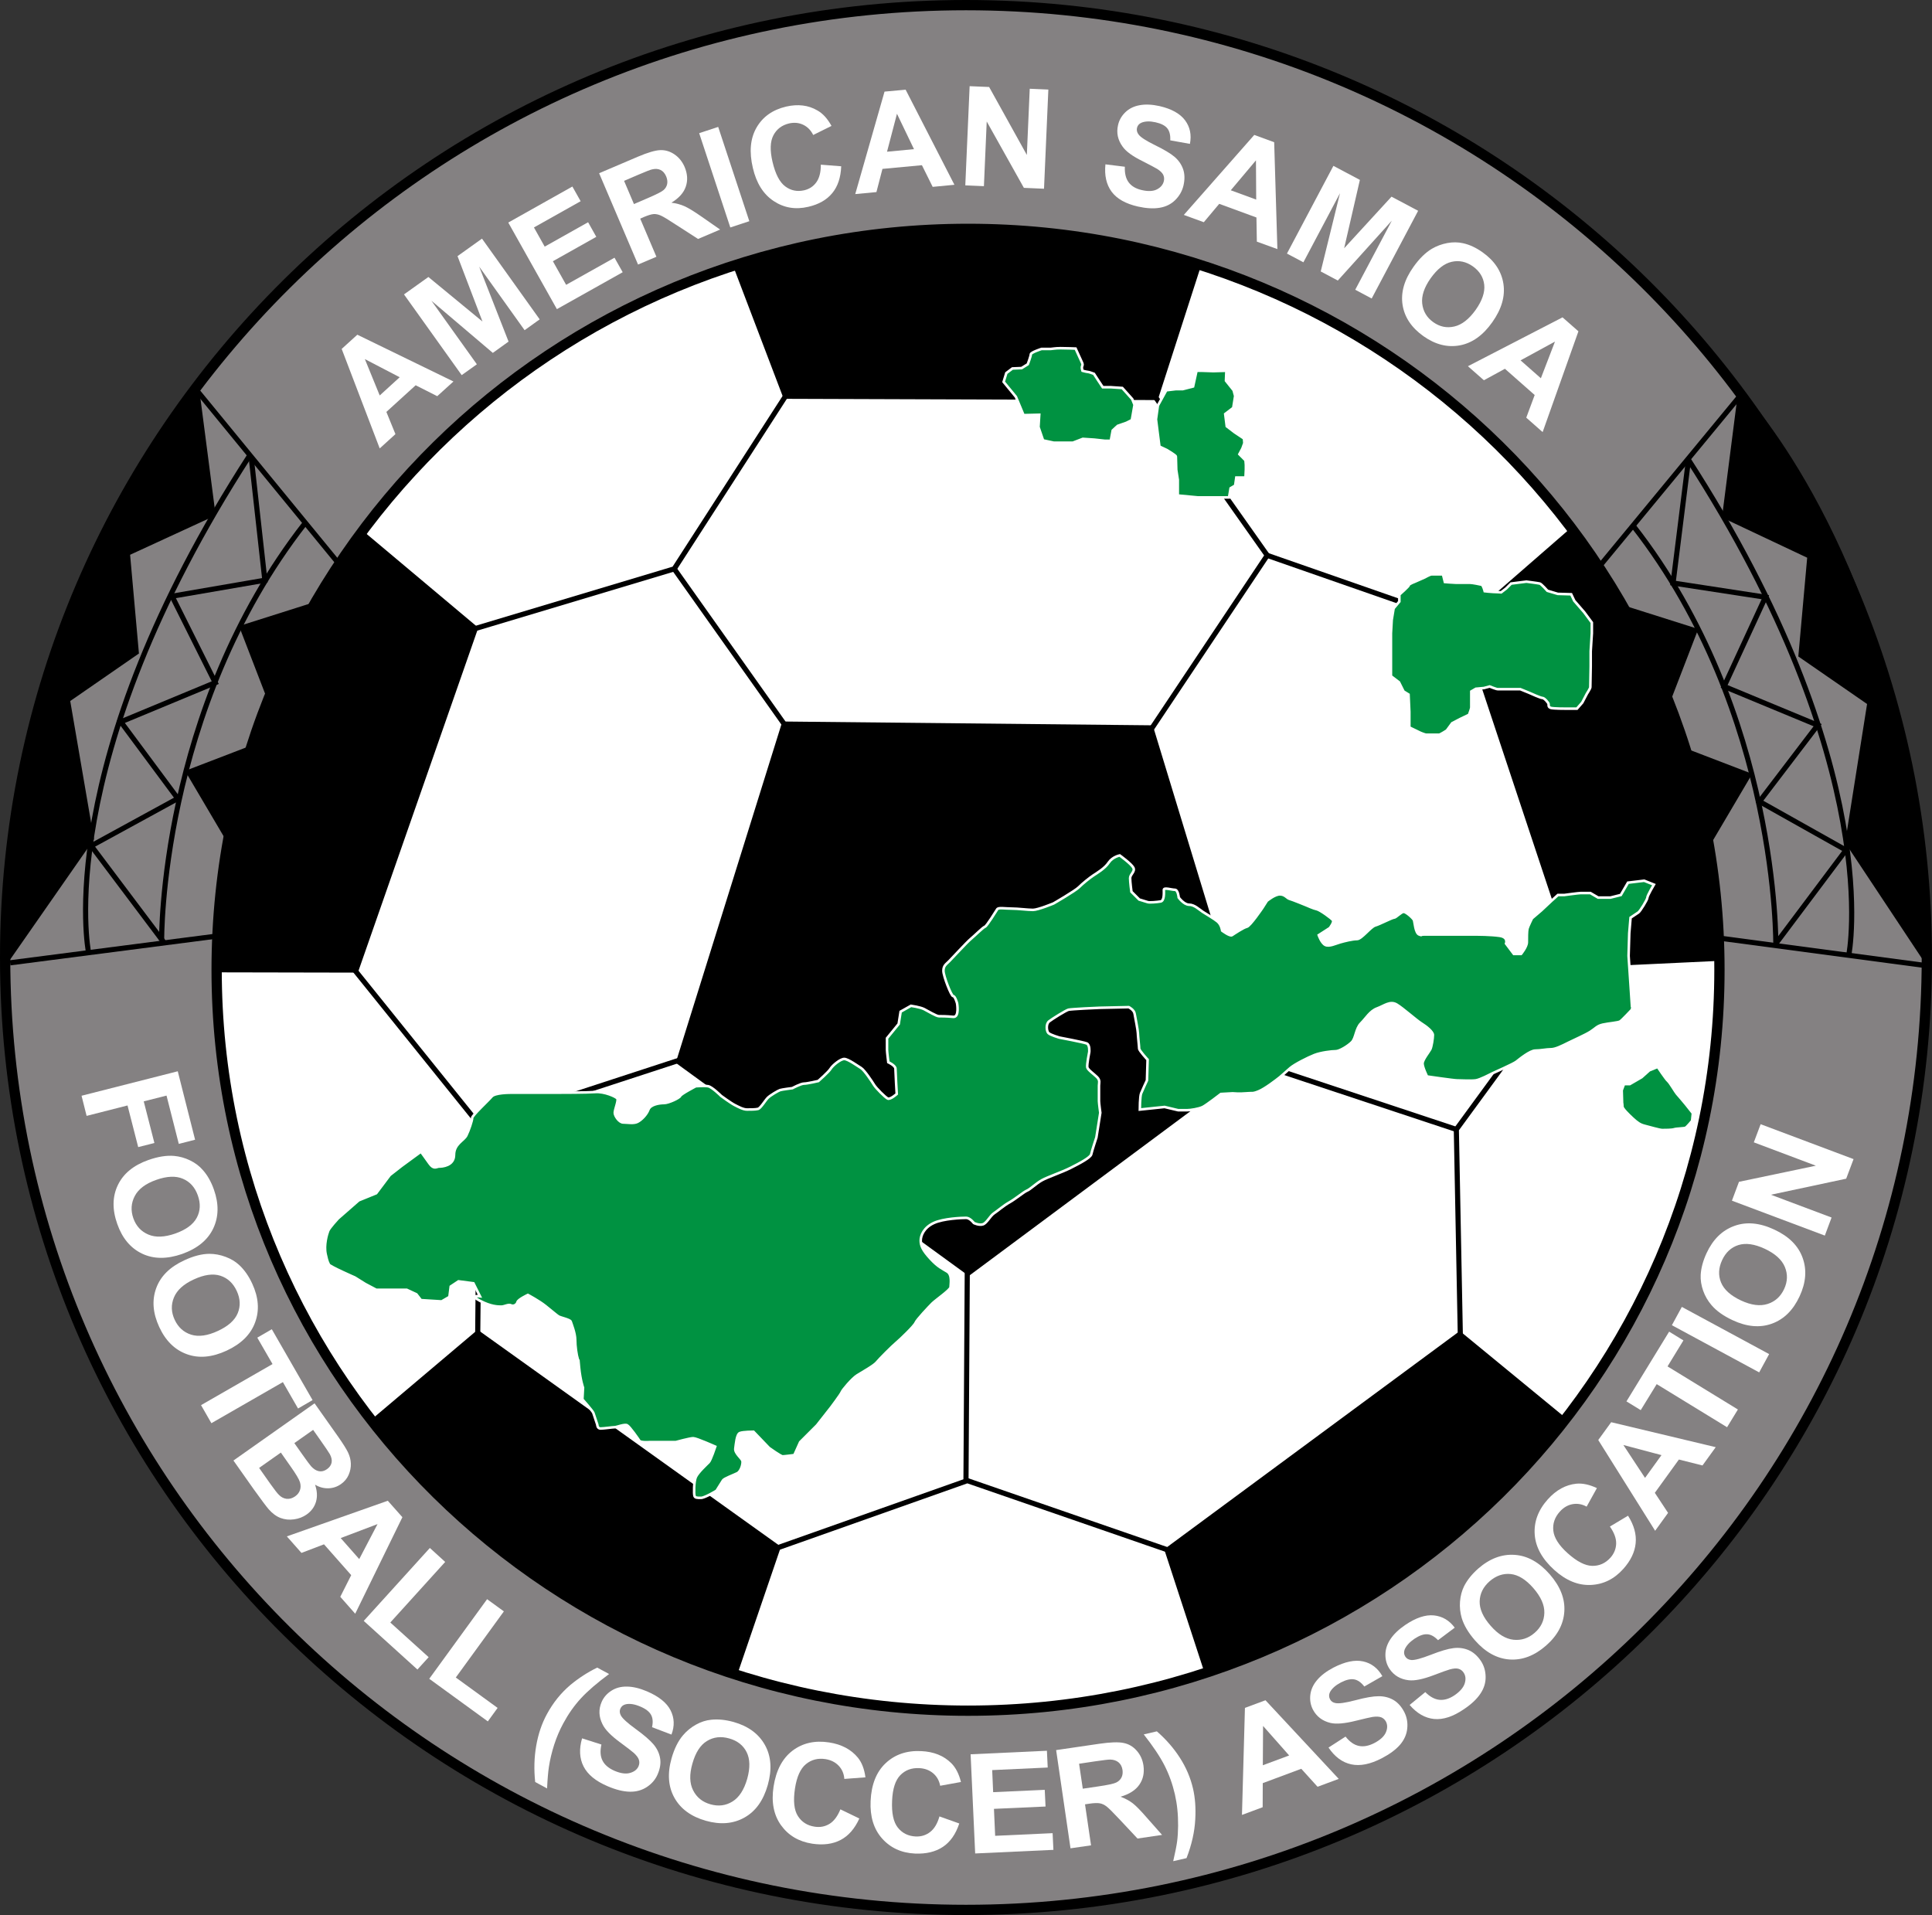 <?xml version="1.0" encoding="UTF-8"?>
<svg xmlns="http://www.w3.org/2000/svg" xmlns:xlink="http://www.w3.org/1999/xlink" width="376.21pt" height="372.91pt" viewBox="0 0 376.21 372.91" version="1.1">
<rect x="0" y="0" width="376.21" height="372.91" fill="#333333" stroke="none"/>
<defs>
<g>
<symbol overflow="visible" id="glyph0-0">
<path style="stroke:none;" d="M 2.5 -2.266 L -8.844 -14.766 L 1.156 -23.844 L 12.5 -11.344 Z M 2.531 -2.859 L 11.906 -11.375 L 1.125 -23.25 L -8.25 -14.734 Z M 2.531 -2.859 "/>
</symbol>
<symbol overflow="visible" id="glyph0-1">
<path style="stroke:none;" d="M 14.359 -13.031 L 11.203 -10.172 L 7 -12.297 L 1.297 -7.109 L 3.062 -2.781 L 0 0 L -7.406 -19.375 L -4.359 -22.141 Z M 3.891 -13.859 L -2.891 -17.391 L 0 -10.312 Z M 3.891 -13.859 "/>
</symbol>
<symbol overflow="visible" id="glyph1-0">
<path style="stroke:none;" d="M 2.75 -1.969 L -7.062 -15.703 L 3.922 -23.547 L 13.734 -9.812 Z M 2.844 -2.547 L 13.141 -9.906 L 3.828 -22.953 L -6.469 -15.594 Z M 2.844 -2.547 "/>
</symbol>
<symbol overflow="visible" id="glyph1-1">
<path style="stroke:none;" d="M 1.547 -1.109 L -9.688 -16.828 L -4.938 -20.219 L 5.594 -11.547 L 0.734 -24.281 L 5.5 -27.688 L 16.734 -11.969 L 13.797 -9.859 L 4.953 -22.234 L 10.672 -7.641 L 7.609 -5.438 L -4.344 -15.594 L 4.5 -3.219 Z M 1.547 -1.109 "/>
</symbol>
<symbol overflow="visible" id="glyph2-0">
<path style="stroke:none;" d="M 2.938 -1.656 L -5.328 -16.375 L 6.453 -22.984 L 14.719 -8.266 Z M 3.109 -2.234 L 14.141 -8.422 L 6.297 -22.391 L -4.734 -16.203 Z M 3.109 -2.234 "/>
</symbol>
<symbol overflow="visible" id="glyph2-1">
<path style="stroke:none;" d="M 1.719 -0.969 L -7.75 -17.828 L 4.734 -24.844 L 6.344 -21.984 L -2.75 -16.875 L -0.656 -13.141 L 7.797 -17.891 L 9.391 -15.047 L 0.938 -10.297 L 3.516 -5.703 L 12.938 -10.984 L 14.531 -8.156 Z M 1.719 -0.969 "/>
</symbol>
<symbol overflow="visible" id="glyph3-0">
<path style="stroke:none;" d="M 3.109 -1.328 L -3.516 -16.844 L 8.891 -22.141 L 15.516 -6.625 Z M 3.328 -1.875 L 14.969 -6.844 L 8.688 -21.594 L -2.953 -16.625 Z M 3.328 -1.875 "/>
</symbol>
<symbol overflow="visible" id="glyph3-1">
<path style="stroke:none;" d="M 1.828 -0.781 L -5.75 -18.562 L 1.797 -21.781 C 3.699 -22.59 5.148 -23.02 6.141 -23.062 C 7.129 -23.102 8.055 -22.824 8.922 -22.234 C 9.793 -21.641 10.457 -20.816 10.906 -19.766 C 11.465 -18.43 11.539 -17.16 11.125 -15.953 C 10.719 -14.754 9.785 -13.711 8.328 -12.828 C 9.285 -12.703 10.133 -12.473 10.875 -12.141 C 11.613 -11.816 12.707 -11.148 14.156 -10.141 L 17.812 -7.594 L 13.516 -5.766 L 9.25 -8.516 C 7.75 -9.504 6.746 -10.109 6.25 -10.328 C 5.758 -10.543 5.293 -10.637 4.859 -10.609 C 4.43 -10.578 3.805 -10.387 2.984 -10.047 L 2.25 -9.719 L 5.406 -2.297 Z M 1.031 -12.562 L 3.688 -13.703 C 5.414 -14.441 6.457 -14.973 6.812 -15.297 C 7.176 -15.617 7.406 -16.008 7.5 -16.469 C 7.59 -16.926 7.523 -17.426 7.297 -17.969 C 7.035 -18.57 6.668 -18.984 6.203 -19.203 C 5.734 -19.43 5.184 -19.465 4.562 -19.312 C 4.25 -19.25 3.363 -18.902 1.906 -18.281 L -0.891 -17.078 Z M 1.031 -12.562 "/>
</symbol>
<symbol overflow="visible" id="glyph4-0">
<path style="stroke:none;" d="M 3.203 -1.062 L -2.094 -17.094 L 10.734 -21.328 L 16.031 -5.297 Z M 3.484 -1.594 L 15.5 -5.562 L 10.469 -20.781 L -1.547 -16.812 Z M 3.484 -1.594 "/>
</symbol>
<symbol overflow="visible" id="glyph4-1">
<path style="stroke:none;" d="M 1.75 -0.578 L -4.312 -18.938 L -0.609 -20.156 L 5.453 -1.797 Z M 1.75 -0.578 "/>
</symbol>
<symbol overflow="visible" id="glyph5-0">
<path style="stroke:none;" d="M 3.281 -0.766 L -0.562 -17.203 L 12.594 -20.281 L 16.438 -3.844 Z M 3.609 -1.266 L 15.922 -4.156 L 12.266 -19.766 L -0.047 -16.875 Z M 3.609 -1.266 "/>
</symbol>
<symbol overflow="visible" id="glyph5-1">
<path style="stroke:none;" d="M 12.328 -10.188 L 16.297 -9.875 C 16.211 -7.688 15.629 -5.941 14.547 -4.641 C 13.473 -3.336 11.918 -2.449 9.891 -1.984 C 7.398 -1.398 5.148 -1.773 3.141 -3.109 C 1.129 -4.441 -0.219 -6.586 -0.906 -9.547 C -1.645 -12.668 -1.41 -15.285 -0.203 -17.391 C 1.004 -19.504 2.93 -20.875 5.578 -21.5 C 7.879 -22.027 9.906 -21.777 11.656 -20.75 C 12.707 -20.164 13.625 -19.16 14.406 -17.734 L 10.844 -15.969 C 10.395 -16.883 9.746 -17.547 8.906 -17.953 C 8.07 -18.355 7.148 -18.445 6.141 -18.219 C 4.742 -17.883 3.727 -17.113 3.094 -15.906 C 2.457 -14.695 2.398 -12.973 2.922 -10.734 C 3.48 -8.359 4.312 -6.762 5.406 -5.953 C 6.496 -5.141 7.727 -4.891 9.094 -5.203 C 10.102 -5.441 10.895 -5.969 11.469 -6.781 C 12.051 -7.602 12.336 -8.738 12.328 -10.188 Z M 12.328 -10.188 "/>
</symbol>
<symbol overflow="visible" id="glyph6-0">
<path style="stroke:none;" d="M 3.359 -0.312 L 1.781 -17.109 L 15.219 -18.375 L 16.797 -1.578 Z M 3.734 -0.781 L 16.328 -1.953 L 14.844 -17.906 L 2.25 -16.734 Z M 3.734 -0.781 "/>
</symbol>
<symbol overflow="visible" id="glyph6-1">
<path style="stroke:none;" d="M 19.312 -1.812 L 15.078 -1.406 L 12.984 -5.625 L 5.297 -4.906 L 4.125 -0.391 L 0 0 L 5.703 -19.953 L 9.812 -20.328 Z M 11.438 -8.75 L 8.125 -15.641 L 6.188 -8.25 Z M 11.438 -8.75 "/>
</symbol>
<symbol overflow="visible" id="glyph7-0">
<path style="stroke:none;" d="M 3.375 0.141 L 4.109 -16.719 L 17.594 -16.125 L 16.859 0.734 Z M 3.812 -0.25 L 16.453 0.297 L 17.156 -15.719 L 4.516 -16.266 Z M 3.812 -0.25 "/>
</symbol>
<symbol overflow="visible" id="glyph7-1">
<path style="stroke:none;" d="M 2 0.094 L 2.844 -19.219 L 6.641 -19.062 L 13.984 -5.828 L 14.547 -18.719 L 18.172 -18.562 L 17.328 0.75 L 13.406 0.578 L 6.172 -12.344 L 5.625 0.25 Z M 2 0.094 "/>
</symbol>
<symbol overflow="visible" id="glyph8-0">
<path style="stroke:none;" d="M 3.344 0.453 L 5.609 -16.266 L 18.984 -14.453 L 16.719 2.266 Z M 3.828 0.094 L 16.359 1.797 L 18.516 -14.078 L 5.984 -15.781 Z M 3.828 0.094 "/>
</symbol>
<symbol overflow="visible" id="glyph8-1">
<path style="stroke:none;" d=""/>
</symbol>
<symbol overflow="visible" id="glyph9-0">
<path style="stroke:none;" d="M 3.297 0.75 L 7.031 -15.703 L 20.188 -12.719 L 16.453 3.734 Z M 3.797 0.438 L 16.141 3.234 L 19.688 -12.406 L 7.344 -15.203 Z M 3.797 0.438 "/>
</symbol>
<symbol overflow="visible" id="glyph9-1">
<path style="stroke:none;" d="M 2.328 -5.906 L 6.109 -5.438 C 6.055 -4.145 6.305 -3.129 6.859 -2.391 C 7.418 -1.648 8.273 -1.148 9.422 -0.891 C 10.648 -0.609 11.629 -0.656 12.359 -1.031 C 13.098 -1.414 13.547 -1.953 13.703 -2.641 C 13.805 -3.086 13.762 -3.5 13.578 -3.875 C 13.391 -4.258 12.996 -4.641 12.406 -5.016 C 11.988 -5.262 11.035 -5.77 9.547 -6.531 C 7.617 -7.477 6.324 -8.422 5.672 -9.359 C 4.734 -10.648 4.438 -12.039 4.781 -13.531 C 4.988 -14.488 5.461 -15.328 6.203 -16.047 C 6.941 -16.762 7.875 -17.223 9 -17.422 C 10.121 -17.629 11.41 -17.57 12.859 -17.25 C 15.211 -16.707 16.875 -15.777 17.844 -14.469 C 18.809 -13.164 19.121 -11.637 18.781 -9.891 L 14.953 -10.578 C 15.004 -11.598 14.809 -12.379 14.375 -12.922 C 13.938 -13.461 13.176 -13.852 12.094 -14.094 C 10.988 -14.34 10.07 -14.316 9.344 -14.016 C 8.875 -13.816 8.582 -13.473 8.469 -12.984 C 8.375 -12.535 8.484 -12.105 8.797 -11.703 C 9.168 -11.191 10.234 -10.504 11.984 -9.641 C 13.742 -8.785 15.016 -8.023 15.797 -7.359 C 16.574 -6.691 17.129 -5.895 17.453 -4.969 C 17.773 -4.051 17.801 -2.992 17.531 -1.797 C 17.281 -0.723 16.746 0.219 15.938 1.031 C 15.125 1.84 14.113 2.348 12.906 2.547 C 11.707 2.754 10.289 2.676 8.656 2.312 C 6.27 1.77 4.559 0.805 3.531 -0.578 C 2.508 -1.973 2.109 -3.75 2.328 -5.906 Z M 2.328 -5.906 "/>
</symbol>
<symbol overflow="visible" id="glyph10-0">
<path style="stroke:none;" d="M 3.172 1.156 L 8.969 -14.688 L 21.641 -10.047 L 15.844 5.797 Z M 3.703 0.906 L 15.594 5.25 L 21.094 -9.812 L 9.203 -14.156 Z M 3.703 0.906 "/>
</symbol>
<symbol overflow="visible" id="glyph10-1">
<path style="stroke:none;" d="M 18.219 6.656 L 14.219 5.203 L 14.141 0.5 L 6.891 -2.156 L 3.891 1.422 L 0 0 L 13.719 -15.578 L 17.594 -14.156 Z M 14.094 -2.984 L 14.047 -10.625 L 9.141 -4.797 Z M 14.094 -2.984 "/>
</symbol>
<symbol overflow="visible" id="glyph11-0">
<path style="stroke:none;" d="M 2.984 1.578 L 10.891 -13.328 L 22.812 -7 L 14.906 7.906 Z M 3.562 1.406 L 14.734 7.328 L 22.234 -6.828 L 11.062 -12.75 Z M 3.562 1.406 "/>
</symbol>
<symbol overflow="visible" id="glyph11-1">
<path style="stroke:none;" d="M 1.688 0.891 L 10.734 -16.188 L 15.891 -13.453 L 12.828 -0.141 L 22.047 -10.188 L 27.234 -7.438 L 18.188 9.641 L 14.984 7.938 L 22.109 -5.516 L 11.594 6.141 L 8.266 4.375 L 12.016 -10.859 L 4.891 2.594 Z M 1.688 0.891 "/>
</symbol>
<symbol overflow="visible" id="glyph12-0">
<path style="stroke:none;" d="M 2.75 1.953 L 12.516 -11.812 L 23.531 -4 L 13.766 9.766 Z M 3.344 1.859 L 13.672 9.188 L 22.953 -3.891 L 12.625 -11.219 Z M 3.344 1.859 "/>
</symbol>
<symbol overflow="visible" id="glyph12-1">
<path style="stroke:none;" d="M 6.484 -7.109 C 7.617 -8.711 8.816 -9.891 10.078 -10.641 C 11.004 -11.18 12.004 -11.551 13.078 -11.75 C 14.148 -11.945 15.164 -11.934 16.125 -11.719 C 17.395 -11.445 18.672 -10.852 19.953 -9.938 C 22.273 -8.289 23.625 -6.246 24 -3.812 C 24.371 -1.383 23.648 1.109 21.828 3.672 C 20.023 6.223 17.918 7.723 15.516 8.172 C 13.109 8.617 10.746 8.023 8.438 6.391 C 6.094 4.723 4.73 2.68 4.359 0.266 C 3.992 -2.148 4.703 -4.609 6.484 -7.109 Z M 9.828 -4.891 C 8.566 -3.098 8.02 -1.449 8.188 0.047 C 8.363 1.555 9.082 2.758 10.344 3.656 C 11.613 4.559 12.977 4.84 14.438 4.5 C 15.902 4.164 17.289 3.086 18.594 1.266 C 19.863 -0.535 20.418 -2.16 20.266 -3.609 C 20.109 -5.066 19.371 -6.266 18.062 -7.203 C 16.75 -8.129 15.367 -8.426 13.922 -8.094 C 12.484 -7.77 11.117 -6.699 9.828 -4.891 Z M 9.828 -4.891 "/>
</symbol>
<symbol overflow="visible" id="glyph13-0">
<path style="stroke:none;" d="M 2.531 2.234 L 13.688 -10.422 L 23.812 -1.5 L 12.656 11.156 Z M 3.125 2.203 L 12.625 10.578 L 23.234 -1.453 L 13.734 -9.828 Z M 3.125 2.203 "/>
</symbol>
<symbol overflow="visible" id="glyph13-1">
<path style="stroke:none;" d="M 14.547 12.828 L 11.359 10.016 L 13 5.609 L 7.203 0.5 L 3.109 2.734 L 0 0 L 18.422 -9.516 L 21.516 -6.797 Z M 14.203 2.344 L 16.953 -4.797 L 10.25 -1.141 Z M 14.203 2.344 "/>
</symbol>
<symbol overflow="visible" id="glyph14-0">
<path style="stroke:none;" d="M 0.859 3.391 L 17.219 -0.766 L 20.672 12.797 L 4.312 16.953 Z M 1.375 3.703 L 4.609 16.422 L 20.141 12.469 L 16.906 -0.25 Z M 1.375 3.703 "/>
</symbol>
<symbol overflow="visible" id="glyph14-1">
<path style="stroke:none;" d="M 0.516 2 L 19.25 -2.766 L 22.625 10.562 L 19.453 11.375 L 17.062 1.969 L 12.625 3.094 L 14.703 11.203 L 11.547 12 L 9.469 3.891 L 1.5 5.922 Z M 0.516 2 "/>
</symbol>
<symbol overflow="visible" id="glyph15-0">
<path style="stroke:none;" d="M 1.172 3.297 L 17.078 -2.328 L 21.734 10.875 L 5.828 16.5 Z M 1.703 3.578 L 6.078 15.953 L 21.203 10.609 L 16.828 -1.766 Z M 1.703 3.578 "/>
</symbol>
<symbol overflow="visible" id="glyph15-1">
<path style="stroke:none;" d="M 9.406 -2.016 C 11.258 -2.668 12.922 -2.934 14.391 -2.812 C 15.473 -2.719 16.516 -2.426 17.516 -1.938 C 18.512 -1.457 19.344 -0.832 20 -0.062 C 20.895 0.934 21.613 2.203 22.156 3.734 C 23.145 6.523 23.102 9.051 22.031 11.312 C 20.957 13.57 18.934 15.227 15.969 16.281 C 13.02 17.309 10.418 17.289 8.172 16.219 C 5.93 15.145 4.32 13.223 3.344 10.453 C 2.344 7.641 2.379 5.113 3.453 2.875 C 4.523 0.633 6.508 -0.992 9.406 -2.016 Z M 10.922 1.859 C 8.859 2.586 7.465 3.633 6.75 5 C 6.031 6.363 5.938 7.805 6.469 9.328 C 7.008 10.848 7.984 11.906 9.391 12.5 C 10.793 13.102 12.551 13.035 14.656 12.297 C 16.738 11.555 18.129 10.527 18.828 9.219 C 19.523 7.906 19.59 6.461 19.031 4.891 C 18.477 3.316 17.508 2.23 16.125 1.641 C 14.75 1.047 13.012 1.117 10.922 1.859 Z M 10.922 1.859 "/>
</symbol>
<symbol overflow="visible" id="glyph16-0">
<path style="stroke:none;" d="M 1.469 3.172 L 16.781 -3.906 L 22.656 8.812 L 7.344 15.891 Z M 2.047 3.406 L 7.547 15.312 L 22.094 8.578 L 16.594 -3.328 Z M 2.047 3.406 "/>
</symbol>
<symbol overflow="visible" id="glyph16-1">
<path style="stroke:none;" d="M 9.188 -2.891 C 10.965 -3.723 12.594 -4.145 14.062 -4.156 C 15.145 -4.156 16.207 -3.957 17.25 -3.562 C 18.289 -3.176 19.176 -2.637 19.906 -1.953 C 20.902 -1.023 21.742 0.176 22.422 1.656 C 23.66 4.332 23.848 6.844 22.984 9.188 C 22.129 11.539 20.273 13.379 17.422 14.703 C 14.586 16.012 11.996 16.238 9.656 15.375 C 7.32 14.52 5.539 12.758 4.312 10.094 C 3.062 7.395 2.863 4.871 3.719 2.531 C 4.57 0.195 6.395 -1.609 9.188 -2.891 Z M 11.047 0.828 C 9.055 1.742 7.762 2.914 7.172 4.344 C 6.586 5.77 6.633 7.211 7.312 8.672 C 7.988 10.137 9.051 11.109 10.5 11.578 C 11.957 12.043 13.703 11.805 15.734 10.859 C 17.742 9.93 19.031 8.777 19.594 7.406 C 20.164 6.031 20.102 4.586 19.406 3.078 C 18.707 1.566 17.645 0.574 16.219 0.109 C 14.789 -0.348 13.066 -0.105 11.047 0.828 Z M 11.047 0.828 "/>
</symbol>
<symbol overflow="visible" id="glyph17-0">
<path style="stroke:none;" d="M 1.75 3.031 L 16.375 -5.375 L 23.344 6.766 L 8.719 15.172 Z M 2.328 3.203 L 8.859 14.594 L 22.766 6.594 L 16.234 -4.797 Z M 2.328 3.203 "/>
</symbol>
<symbol overflow="visible" id="glyph17-1">
<path style="stroke:none;" d="M 3.266 5.672 L 17.188 -2.328 L 14.219 -7.469 L 17.047 -9.109 L 24.984 4.688 L 22.156 6.328 L 19.203 1.188 L 5.281 9.188 Z M 3.266 5.672 "/>
</symbol>
<symbol overflow="visible" id="glyph18-0">
<path style="stroke:none;" d="M 2.016 2.859 L 15.812 -6.859 L 23.875 4.578 L 10.078 14.297 Z M 2.609 2.969 L 10.172 13.688 L 23.281 4.453 L 15.719 -6.266 Z M 2.609 2.969 "/>
</symbol>
<symbol overflow="visible" id="glyph18-1">
<path style="stroke:none;" d="M 16.969 -9.469 L 21.594 -2.922 C 22.508 -1.617 23.141 -0.613 23.484 0.094 C 23.824 0.809 24.008 1.535 24.031 2.266 C 24.059 3.004 23.918 3.734 23.609 4.453 C 23.297 5.168 22.801 5.77 22.125 6.25 C 21.383 6.777 20.555 7.055 19.641 7.078 C 18.734 7.098 17.871 6.863 17.062 6.375 C 17.477 7.57 17.539 8.676 17.25 9.688 C 16.957 10.695 16.352 11.523 15.438 12.172 C 14.719 12.68 13.895 13 12.969 13.125 C 12.051 13.258 11.176 13.168 10.344 12.859 C 9.52 12.547 8.746 11.977 8.031 11.156 C 7.594 10.656 6.617 9.352 5.109 7.25 L 1.172 1.672 Z M 16.688 -4.297 L 13.031 -1.719 L 14.562 0.453 C 15.465 1.73 16.047 2.516 16.297 2.797 C 16.773 3.324 17.281 3.645 17.812 3.75 C 18.34 3.852 18.863 3.723 19.375 3.359 C 19.871 3.016 20.176 2.59 20.281 2.094 C 20.383 1.602 20.273 1.055 19.953 0.453 C 19.766 0.109 19.121 -0.836 18.031 -2.391 Z M 10.406 0.125 L 6.172 3.109 L 8.328 6.172 C 9.168 7.355 9.742 8.094 10.047 8.375 C 10.461 8.801 10.945 9.051 11.5 9.125 C 12.059 9.195 12.617 9.039 13.172 8.656 C 13.648 8.32 13.969 7.914 14.125 7.438 C 14.289 6.969 14.289 6.449 14.125 5.891 C 13.957 5.328 13.34 4.293 12.281 2.797 Z M 10.406 0.125 "/>
</symbol>
<symbol overflow="visible" id="glyph19-0">
<path style="stroke:none;" d="M 2.312 2.625 L 14.953 -8.547 L 24.234 1.938 L 11.594 13.109 Z M 2.922 2.672 L 11.609 12.5 L 23.625 1.891 L 14.938 -7.938 Z M 2.922 2.672 "/>
</symbol>
<symbol overflow="visible" id="glyph19-1">
<path style="stroke:none;" d="M 13.312 15.062 L 10.406 11.766 L 12.531 7.547 L 7.234 1.547 L 2.844 3.219 L 0 0 L 19.656 -6.938 L 22.5 -3.734 Z M 14.094 4.422 L 17.656 -2.391 L 10.484 0.328 Z M 14.094 4.422 "/>
</symbol>
<symbol overflow="visible" id="glyph20-0">
<path style="stroke:none;" d="M 2.594 2.344 L 13.922 -10.156 L 24.297 -0.75 L 12.969 11.75 Z M 3.203 2.328 L 12.922 11.141 L 23.688 -0.734 L 13.969 -9.547 Z M 3.203 2.328 "/>
</symbol>
<symbol overflow="visible" id="glyph20-1">
<path style="stroke:none;" d="M 1.594 1.438 L 14.469 -12.766 L 17.453 -10.047 L 6.766 1.75 L 14.234 8.5 L 12.047 10.906 Z M 1.594 1.438 "/>
</symbol>
<symbol overflow="visible" id="glyph21-0">
<path style="stroke:none;" d="M 2.828 2.062 L 12.75 -11.594 L 24.078 -3.359 L 14.156 10.297 Z M 3.438 1.969 L 14.047 9.688 L 23.469 -3.281 L 12.859 -11 Z M 3.438 1.969 "/>
</symbol>
<symbol overflow="visible" id="glyph21-1">
<path style="stroke:none;" d="M 1.734 1.266 L 13 -14.234 L 16.266 -11.859 L 6.906 1.016 L 15.047 6.938 L 13.141 9.562 Z M 1.734 1.266 "/>
</symbol>
<symbol overflow="visible" id="glyph22-0">
<path style="stroke:none;" d="M 2.984 1.828 L 11.828 -12.547 L 23.75 -5.219 L 14.906 9.156 Z M 3.578 1.703 L 14.75 8.578 L 23.141 -5.078 L 11.969 -11.953 Z M 3.578 1.703 "/>
</symbol>
<symbol overflow="visible" id="glyph22-1">
<path style="stroke:none;" d=""/>
</symbol>
<symbol overflow="visible" id="glyph23-0">
<path style="stroke:none;" d="M 3.078 1.656 L 11.094 -13.188 L 23.406 -6.531 L 15.391 8.312 Z M 3.672 1.5 L 15.219 7.734 L 22.828 -6.375 L 11.281 -12.609 Z M 3.672 1.5 "/>
</symbol>
<symbol overflow="visible" id="glyph23-1">
<path style="stroke:none;" d="M 4.672 8.984 L 2.359 7.734 C 2.098 5.285 2.164 2.926 2.562 0.656 C 2.957 -1.613 3.645 -3.648 4.625 -5.453 C 5.832 -7.691 7.363 -9.598 9.219 -11.172 C 10.852 -12.523 12.594 -13.648 14.438 -14.547 L 16.75 -13.297 C 14.383 -11.547 12.551 -9.961 11.25 -8.547 C 9.945 -7.129 8.801 -5.496 7.812 -3.656 C 7.125 -2.383 6.539 -1.012 6.062 0.453 C 5.594 1.918 5.246 3.363 5.031 4.781 C 4.883 5.727 4.762 7.129 4.672 8.984 Z M 4.672 8.984 "/>
</symbol>
<symbol overflow="visible" id="glyph24-0">
<path style="stroke:none;" d="M 3.219 1.375 L 9.844 -14.141 L 22.719 -8.641 L 16.094 6.875 Z M 3.797 1.156 L 15.859 6.312 L 22.156 -8.422 L 10.094 -13.578 Z M 3.797 1.156 "/>
</symbol>
<symbol overflow="visible" id="glyph24-1">
<path style="stroke:none;" d="M 3.406 -5.375 L 7.172 -4.172 C 6.891 -2.91 6.961 -1.863 7.391 -1.031 C 7.816 -0.195 8.598 0.461 9.734 0.953 C 10.93 1.461 11.938 1.598 12.75 1.359 C 13.57 1.129 14.125 0.691 14.406 0.047 C 14.582 -0.379 14.602 -0.797 14.469 -1.203 C 14.344 -1.605 14.008 -2.055 13.469 -2.547 C 13.094 -2.879 12.211 -3.555 10.828 -4.578 C 9.023 -5.898 7.871 -7.086 7.375 -8.141 C 6.656 -9.586 6.598 -11.02 7.203 -12.438 C 7.586 -13.332 8.211 -14.062 9.078 -14.625 C 9.941 -15.195 10.961 -15.473 12.141 -15.453 C 13.316 -15.441 14.613 -15.133 16.031 -14.531 C 18.352 -13.539 19.891 -12.305 20.641 -10.828 C 21.387 -9.348 21.445 -7.773 20.812 -6.109 L 17.031 -7.547 C 17.246 -8.535 17.18 -9.344 16.828 -9.969 C 16.484 -10.59 15.789 -11.125 14.75 -11.562 C 13.664 -12.027 12.727 -12.18 11.938 -12.016 C 11.414 -11.898 11.055 -11.613 10.859 -11.156 C 10.68 -10.738 10.711 -10.301 10.953 -9.844 C 11.254 -9.258 12.223 -8.371 13.859 -7.188 C 15.492 -6 16.648 -4.996 17.328 -4.188 C 18.004 -3.383 18.426 -2.496 18.594 -1.531 C 18.77 -0.562 18.613 0.488 18.125 1.625 C 17.695 2.633 16.996 3.457 16.031 4.094 C 15.062 4.738 13.945 5.043 12.688 5.016 C 11.426 4.992 9.992 4.637 8.391 3.953 C 6.066 2.961 4.504 1.68 3.703 0.109 C 2.898 -1.461 2.801 -3.289 3.406 -5.375 Z M 3.406 -5.375 "/>
</symbol>
<symbol overflow="visible" id="glyph25-0">
<path style="stroke:none;" d="M 3.375 0.953 L 7.969 -15.281 L 21.438 -11.469 L 16.844 4.766 Z M 3.891 0.672 L 16.531 4.234 L 20.906 -11.188 L 8.266 -14.75 Z M 3.891 0.672 "/>
</symbol>
<symbol overflow="visible" id="glyph25-1">
<path style="stroke:none;" d="M 3.766 -8.859 C 4.305 -10.754 5.055 -12.258 6.016 -13.375 C 6.711 -14.195 7.547 -14.879 8.516 -15.422 C 9.48 -15.961 10.473 -16.281 11.484 -16.375 C 12.836 -16.52 14.297 -16.371 15.859 -15.938 C 18.699 -15.133 20.734 -13.637 21.953 -11.453 C 23.168 -9.273 23.352 -6.676 22.5 -3.656 C 21.645 -0.645 20.129 1.461 17.953 2.672 C 15.785 3.887 13.285 4.098 10.453 3.297 C 7.586 2.484 5.543 0.992 4.328 -1.172 C 3.117 -3.336 2.93 -5.898 3.766 -8.859 Z M 7.828 -7.844 C 7.223 -5.738 7.27 -3.996 7.969 -2.625 C 8.664 -1.25 9.797 -0.34 11.359 0.094 C 12.91 0.527 14.332 0.348 15.625 -0.453 C 16.926 -1.254 17.883 -2.727 18.5 -4.875 C 19.09 -6.996 19.055 -8.727 18.391 -10.062 C 17.723 -11.395 16.59 -12.285 15 -12.734 C 13.395 -13.191 11.945 -13.023 10.656 -12.234 C 9.375 -11.453 8.43 -9.988 7.828 -7.844 Z M 7.828 -7.844 "/>
</symbol>
<symbol overflow="visible" id="glyph26-0">
<path style="stroke:none;" d="M 3.453 0.531 L 6.016 -16.141 L 19.859 -14.016 L 17.297 2.656 Z M 3.953 0.172 L 16.922 2.172 L 19.359 -13.672 L 6.391 -15.672 Z M 3.953 0.172 "/>
</symbol>
<symbol overflow="visible" id="glyph26-1">
<path style="stroke:none;" d="M 15.766 -4.766 L 19.453 -2.984 C 18.555 -0.992 17.336 0.398 15.797 1.203 C 14.254 2.004 12.414 2.242 10.281 1.922 C 7.656 1.516 5.629 0.316 4.203 -1.672 C 2.773 -3.668 2.289 -6.176 2.75 -9.188 C 3.238 -12.352 4.469 -14.688 6.438 -16.188 C 8.414 -17.684 10.789 -18.223 13.562 -17.797 C 15.988 -17.422 17.859 -16.43 19.172 -14.828 C 19.941 -13.879 20.43 -12.602 20.641 -11 L 16.531 -10.688 C 16.457 -11.707 16.09 -12.562 15.438 -13.25 C 14.781 -13.945 13.918 -14.379 12.859 -14.547 C 11.391 -14.773 10.117 -14.445 9.047 -13.562 C 7.984 -12.688 7.273 -11.113 6.922 -8.844 C 6.555 -6.426 6.742 -4.633 7.484 -3.469 C 8.223 -2.301 9.312 -1.605 10.75 -1.391 C 11.809 -1.223 12.773 -1.406 13.641 -1.938 C 14.504 -2.465 15.211 -3.41 15.766 -4.766 Z M 15.766 -4.766 "/>
</symbol>
<symbol overflow="visible" id="glyph27-0">
<path style="stroke:none;" d="M 3.5 0.156 L 4.281 -16.703 L 18.266 -16.047 L 17.484 0.812 Z M 3.953 -0.234 L 17.062 0.359 L 17.812 -15.656 L 4.703 -16.25 Z M 3.953 -0.234 "/>
</symbol>
<symbol overflow="visible" id="glyph27-1">
<path style="stroke:none;" d="M 15.172 -6.422 L 19.031 -5.047 C 18.344 -2.961 17.273 -1.441 15.828 -0.484 C 14.379 0.473 12.574 0.902 10.422 0.812 C 7.773 0.688 5.633 -0.289 4 -2.125 C 2.375 -3.957 1.629 -6.391 1.766 -9.422 C 1.91 -12.629 2.883 -15.082 4.688 -16.781 C 6.496 -18.488 8.801 -19.273 11.594 -19.141 C 14.051 -19.035 16.016 -18.246 17.484 -16.781 C 18.348 -15.914 18.973 -14.695 19.359 -13.125 L 15.312 -12.391 C 15.125 -13.398 14.664 -14.211 13.938 -14.828 C 13.207 -15.441 12.305 -15.773 11.234 -15.828 C 9.742 -15.898 8.512 -15.441 7.547 -14.453 C 6.586 -13.461 6.055 -11.816 5.953 -9.516 C 5.836 -7.086 6.207 -5.332 7.062 -4.25 C 7.926 -3.164 9.086 -2.586 10.547 -2.516 C 11.617 -2.473 12.555 -2.766 13.359 -3.391 C 14.168 -4.012 14.773 -5.023 15.172 -6.422 Z M 15.172 -6.422 "/>
</symbol>
<symbol overflow="visible" id="glyph28-0">
<path style="stroke:none;" d="M 3.5 -0.156 L 2.719 -17.016 L 16.703 -17.656 L 17.484 -0.797 Z M 3.922 -0.609 L 17.031 -1.203 L 16.297 -17.219 L 3.188 -16.625 Z M 3.922 -0.609 "/>
</symbol>
<symbol overflow="visible" id="glyph28-1">
<path style="stroke:none;" d="M 2.031 -0.094 L 1.141 -19.406 L 16 -20.094 L 16.156 -16.828 L 5.344 -16.328 L 5.531 -12.031 L 15.578 -12.484 L 15.734 -9.234 L 5.688 -8.781 L 5.922 -3.531 L 17.109 -4.047 L 17.266 -0.797 Z M 2.031 -0.094 "/>
</symbol>
<symbol overflow="visible" id="glyph29-0">
<path style="stroke:none;" d="M 3.469 -0.5 L 1.031 -17.203 L 14.875 -19.234 L 17.312 -2.531 Z M 3.828 -0.984 L 16.828 -2.891 L 14.516 -18.75 L 1.516 -16.844 Z M 3.828 -0.984 "/>
</symbol>
<symbol overflow="visible" id="glyph29-1">
<path style="stroke:none;" d="M 2.031 -0.297 L -0.766 -19.422 L 7.656 -20.656 C 9.777 -20.965 11.348 -21.02 12.359 -20.812 C 13.367 -20.613 14.223 -20.113 14.922 -19.312 C 15.629 -18.52 16.066 -17.559 16.234 -16.438 C 16.441 -15 16.176 -13.746 15.438 -12.688 C 14.707 -11.625 13.488 -10.84 11.781 -10.344 C 12.715 -9.988 13.508 -9.559 14.156 -9.062 C 14.801 -8.562 15.711 -7.629 16.891 -6.266 L 19.859 -2.906 L 15.078 -2.203 L 11.578 -5.938 C 10.328 -7.277 9.48 -8.117 9.047 -8.453 C 8.609 -8.785 8.164 -8.988 7.719 -9.062 C 7.27 -9.145 6.586 -9.117 5.672 -8.984 L 4.859 -8.859 L 6.031 -0.875 Z M 4.422 -11.906 L 7.391 -12.344 C 9.305 -12.621 10.488 -12.879 10.938 -13.109 C 11.395 -13.336 11.734 -13.66 11.953 -14.078 C 12.168 -14.492 12.238 -14.992 12.156 -15.578 C 12.051 -16.223 11.789 -16.711 11.375 -17.047 C 10.957 -17.387 10.418 -17.566 9.766 -17.578 C 9.43 -17.586 8.449 -17.473 6.828 -17.234 L 3.703 -16.766 Z M 4.422 -11.906 "/>
</symbol>
<symbol overflow="visible" id="glyph30-0">
<path style="stroke:none;" d="M 3.406 -0.797 L -0.406 -17.234 L 13.234 -20.391 L 17.047 -3.953 Z M 3.734 -1.297 L 16.531 -4.25 L 12.906 -19.875 L 0.109 -16.922 Z M 3.734 -1.297 "/>
</symbol>
<symbol overflow="visible" id="glyph30-1">
<path style="stroke:none;" d="M 2.188 5.328 C 2.582 3.629 2.836 2.336 2.953 1.453 C 3.066 0.566 3.129 -0.43 3.141 -1.547 C 3.148 -2.668 3.102 -3.723 3 -4.703 C 2.906 -5.68 2.742 -6.676 2.516 -7.688 C 2.047 -9.715 1.371 -11.586 0.5 -13.297 C -0.371 -15.012 -1.723 -17.035 -3.547 -19.359 L -1 -19.953 C 0.77 -18.422 2.266 -16.707 3.484 -14.812 C 4.699 -12.926 5.555 -10.918 6.047 -8.797 C 6.461 -7.004 6.605 -5.02 6.484 -2.844 C 6.359 -0.395 5.789 2.129 4.781 4.734 Z M 2.188 5.328 "/>
</symbol>
<symbol overflow="visible" id="glyph31-0">
<path style="stroke:none;" d="M 3.359 -0.953 L -1.266 -17.188 L 12.203 -21.031 L 16.828 -4.797 Z M 3.672 -1.484 L 16.297 -5.078 L 11.891 -20.5 L -0.734 -16.906 Z M 3.672 -1.484 "/>
</symbol>
<symbol overflow="visible" id="glyph31-1">
<path style="stroke:none;" d=""/>
</symbol>
<symbol overflow="visible" id="glyph32-0">
<path style="stroke:none;" d="M 3.281 -1.219 L -2.609 -17.031 L 10.516 -21.922 L 16.406 -6.109 Z M 3.547 -1.766 L 15.844 -6.344 L 10.234 -21.375 L -2.062 -16.797 Z M 3.547 -1.766 "/>
</symbol>
<symbol overflow="visible" id="glyph32-1">
<path style="stroke:none;" d="M 18.844 -7.016 L 14.719 -5.484 L 11.547 -8.984 L 4.047 -6.188 L 4.031 -1.5 L 0 0 L 0.578 -20.844 L 4.578 -22.328 Z M 9.188 -11.578 L 4.109 -17.328 L 4.062 -9.672 Z M 9.188 -11.578 "/>
</symbol>
<symbol overflow="visible" id="glyph33-0">
<path style="stroke:none;" d="M 3.109 -1.609 L -4.656 -16.594 L 7.766 -23.047 L 15.531 -8.062 Z M 3.312 -2.188 L 14.953 -8.234 L 7.562 -22.469 L -4.078 -16.422 Z M 3.312 -2.188 "/>
</symbol>
<symbol overflow="visible" id="glyph33-1">
<path style="stroke:none;" d="M -1.984 -6.047 L 1.328 -8.188 C 2.129 -7.176 2.988 -6.57 3.906 -6.375 C 4.82 -6.176 5.828 -6.359 6.922 -6.922 C 8.074 -7.523 8.828 -8.211 9.172 -8.984 C 9.512 -9.754 9.523 -10.457 9.203 -11.094 C 8.984 -11.496 8.676 -11.781 8.281 -11.938 C 7.883 -12.09 7.32 -12.117 6.594 -12.016 C 6.094 -11.93 5.004 -11.68 3.328 -11.266 C 1.172 -10.723 -0.473 -10.582 -1.609 -10.844 C -3.18 -11.227 -4.32 -12.098 -5.031 -13.453 C -5.477 -14.324 -5.645 -15.273 -5.531 -16.297 C -5.414 -17.324 -4.973 -18.297 -4.203 -19.203 C -3.441 -20.105 -2.379 -20.914 -1.016 -21.625 C 1.223 -22.777 3.145 -23.18 4.75 -22.828 C 6.363 -22.473 7.613 -21.512 8.5 -19.953 L 4.984 -17.938 C 4.367 -18.738 3.707 -19.203 3 -19.328 C 2.301 -19.449 1.445 -19.254 0.438 -18.734 C -0.602 -18.191 -1.316 -17.559 -1.703 -16.844 C -1.93 -16.375 -1.93 -15.914 -1.703 -15.469 C -1.492 -15.062 -1.145 -14.809 -0.656 -14.719 C 0 -14.57 1.301 -14.754 3.25 -15.266 C 5.195 -15.785 6.703 -16.047 7.766 -16.047 C 8.824 -16.055 9.785 -15.816 10.641 -15.328 C 11.492 -14.836 12.203 -14.051 12.766 -12.969 C 13.273 -11.977 13.465 -10.902 13.344 -9.75 C 13.227 -8.602 12.758 -7.551 11.938 -6.594 C 11.113 -5.645 9.93 -4.77 8.391 -3.969 C 6.148 -2.801 4.164 -2.406 2.438 -2.781 C 0.707 -3.152 -0.766 -4.242 -1.984 -6.047 Z M -1.984 -6.047 "/>
</symbol>
<symbol overflow="visible" id="glyph34-0">
<path style="stroke:none;" d="M 2.891 -1.969 L -6.594 -15.938 L 5 -23.797 L 14.484 -9.828 Z M 3.016 -2.562 L 13.875 -9.922 L 4.875 -23.188 L -5.984 -15.828 Z M 3.016 -2.562 "/>
</symbol>
<symbol overflow="visible" id="glyph34-1">
<path style="stroke:none;" d="M -2.688 -5.781 L 0.359 -8.281 C 1.262 -7.375 2.188 -6.871 3.125 -6.781 C 4.059 -6.688 5.039 -6.984 6.062 -7.672 C 7.133 -8.41 7.797 -9.188 8.047 -10 C 8.293 -10.809 8.215 -11.508 7.812 -12.094 C 7.562 -12.465 7.227 -12.711 6.812 -12.828 C 6.406 -12.941 5.848 -12.898 5.141 -12.703 C 4.648 -12.566 3.602 -12.191 2 -11.578 C -0.09 -10.785 -1.719 -10.457 -2.875 -10.594 C -4.477 -10.777 -5.711 -11.504 -6.578 -12.766 C -7.129 -13.574 -7.406 -14.504 -7.406 -15.547 C -7.406 -16.586 -7.082 -17.598 -6.438 -18.578 C -5.789 -19.555 -4.832 -20.477 -3.562 -21.344 C -1.477 -22.758 0.383 -23.383 2.031 -23.219 C 3.684 -23.051 5.039 -22.254 6.094 -20.828 L 2.844 -18.391 C 2.133 -19.129 1.426 -19.516 0.719 -19.547 C 0.008 -19.586 -0.816 -19.289 -1.766 -18.656 C -2.73 -18 -3.367 -17.289 -3.672 -16.531 C -3.848 -16.039 -3.793 -15.586 -3.516 -15.172 C -3.266 -14.797 -2.883 -14.582 -2.375 -14.531 C -1.719 -14.477 -0.445 -14.816 1.438 -15.547 C 3.32 -16.285 4.785 -16.719 5.828 -16.844 C 6.867 -16.977 7.848 -16.852 8.766 -16.469 C 9.68 -16.082 10.484 -15.383 11.172 -14.375 C 11.785 -13.457 12.098 -12.414 12.109 -11.25 C 12.129 -10.094 11.785 -8.992 11.078 -7.953 C 10.379 -6.91 9.305 -5.902 7.859 -4.938 C 5.766 -3.508 3.836 -2.879 2.078 -3.047 C 0.316 -3.223 -1.27 -4.133 -2.688 -5.781 Z M -2.688 -5.781 "/>
</symbol>
<symbol overflow="visible" id="glyph35-0">
<path style="stroke:none;" d="M 2.625 -2.312 L -8.5 -15 L 2.031 -24.219 L 13.156 -11.531 Z M 2.688 -2.906 L 12.547 -11.562 L 1.984 -23.625 L -7.875 -14.969 Z M 2.688 -2.906 "/>
</symbol>
<symbol overflow="visible" id="glyph35-1">
<path style="stroke:none;" d="M -5.375 -7.984 C -6.664 -9.461 -7.523 -10.906 -7.953 -12.312 C -8.262 -13.352 -8.379 -14.426 -8.297 -15.531 C -8.211 -16.645 -7.945 -17.648 -7.5 -18.547 C -6.883 -19.754 -5.965 -20.895 -4.75 -21.969 C -2.52 -23.914 -0.16 -24.805 2.328 -24.641 C 4.816 -24.484 7.098 -23.223 9.172 -20.859 C 11.23 -18.504 12.18 -16.086 12.016 -13.609 C 11.859 -11.129 10.676 -8.918 8.469 -6.984 C 6.227 -5.016 3.867 -4.109 1.391 -4.266 C -1.086 -4.43 -3.344 -5.672 -5.375 -7.984 Z M -2.328 -10.828 C -0.891 -9.18 0.594 -8.273 2.125 -8.109 C 3.664 -7.953 5.039 -8.406 6.25 -9.469 C 7.465 -10.527 8.094 -11.828 8.125 -13.359 C 8.164 -14.887 7.445 -16.5 5.969 -18.188 C 4.52 -19.84 3.055 -20.75 1.578 -20.906 C 0.098 -21.059 -1.27 -20.59 -2.531 -19.5 C -3.777 -18.406 -4.426 -17.102 -4.469 -15.594 C -4.508 -14.082 -3.793 -12.492 -2.328 -10.828 Z M -2.328 -10.828 "/>
</symbol>
<symbol overflow="visible" id="glyph36-0">
<path style="stroke:none;" d="M 2.344 -2.609 L -10.219 -13.891 L -0.875 -24.297 L 11.688 -13.016 Z M 2.312 -3.203 L 11.094 -12.969 L -0.828 -23.688 L -9.609 -13.922 Z M 2.312 -3.203 "/>
</symbol>
<symbol overflow="visible" id="glyph36-1">
<path style="stroke:none;" d="M 4.625 -15.812 L 8.156 -17.922 C 9.32 -16.078 9.816 -14.289 9.641 -12.562 C 9.473 -10.832 8.668 -9.164 7.234 -7.562 C 5.461 -5.582 3.348 -4.539 0.891 -4.438 C -1.555 -4.332 -3.91 -5.297 -6.172 -7.328 C -8.555 -9.473 -9.836 -11.781 -10.016 -14.25 C -10.191 -16.727 -9.34 -19.016 -7.469 -21.109 C -5.832 -22.93 -3.977 -23.945 -1.906 -24.156 C -0.688 -24.27 0.645 -23.98 2.094 -23.297 L 0.094 -19.688 C -0.789 -20.176 -1.703 -20.336 -2.641 -20.172 C -3.574 -20.004 -4.406 -19.52 -5.125 -18.719 C -6.121 -17.613 -6.543 -16.371 -6.391 -15 C -6.242 -13.625 -5.316 -12.164 -3.609 -10.625 C -1.797 -9 -0.195 -8.176 1.188 -8.156 C 2.57 -8.133 3.754 -8.664 4.734 -9.75 C 5.441 -10.551 5.812 -11.461 5.844 -12.484 C 5.871 -13.504 5.465 -14.613 4.625 -15.812 Z M 4.625 -15.812 "/>
</symbol>
<symbol overflow="visible" id="glyph37-0">
<path style="stroke:none;" d="M 2.047 -2.828 L -11.609 -12.734 L -3.391 -24.078 L 10.266 -14.172 Z M 1.969 -3.438 L 9.672 -14.062 L -3.312 -23.469 L -11.016 -12.844 Z M 1.969 -3.438 "/>
</symbol>
<symbol overflow="visible" id="glyph37-1">
<path style="stroke:none;" d="M 11.797 -16.281 L 9.219 -12.719 L 4.625 -13.875 L -0.062 -7.391 L 2.516 -3.484 L 0 0 L -11.078 -17.672 L -8.562 -21.141 Z M 1.234 -14.734 L -6.188 -16.703 L -1.969 -10.297 Z M 1.234 -14.734 "/>
</symbol>
<symbol overflow="visible" id="glyph38-0">
<path style="stroke:none;" d="M 1.828 -2.984 L -12.562 -11.797 L -5.25 -23.734 L 9.141 -14.922 Z M 1.703 -3.578 L 8.547 -14.766 L -5.125 -23.141 L -11.969 -11.953 Z M 1.703 -3.578 "/>
</symbol>
<symbol overflow="visible" id="glyph38-1">
<path style="stroke:none;" d="M 3.422 -5.578 L -10.281 -13.969 L -13.391 -8.906 L -16.172 -10.609 L -7.859 -24.188 L -5.078 -22.484 L -8.172 -17.422 L 5.531 -9.031 Z M 3.422 -5.578 "/>
</symbol>
<symbol overflow="visible" id="glyph39-0">
<path style="stroke:none;" d="M 1.656 -3.078 L -13.188 -11.094 L -6.531 -23.406 L 8.312 -15.391 Z M 1.5 -3.672 L 7.734 -15.219 L -6.359 -22.844 L -12.594 -11.297 Z M 1.5 -3.672 "/>
</symbol>
<symbol overflow="visible" id="glyph39-1">
<path style="stroke:none;" d="M 0.906 -1.688 L -16.094 -10.875 L -14.156 -14.438 L 2.844 -5.25 Z M 0.906 -1.688 "/>
</symbol>
<symbol overflow="visible" id="glyph40-0">
<path style="stroke:none;" d="M 1.484 -3.172 L -13.812 -10.297 L -7.906 -22.984 L 7.391 -15.859 Z M 1.281 -3.734 L 6.828 -15.641 L -7.719 -22.406 L -13.266 -10.5 Z M 1.281 -3.734 "/>
</symbol>
<symbol overflow="visible" id="glyph40-1">
<path style="stroke:none;" d="M -8.141 -5.141 C -9.918 -5.973 -11.285 -6.945 -12.234 -8.062 C -12.941 -8.883 -13.484 -9.816 -13.859 -10.859 C -14.23 -11.91 -14.395 -12.941 -14.344 -13.953 C -14.27 -15.293 -13.887 -16.707 -13.203 -18.188 C -11.961 -20.863 -10.164 -22.629 -7.812 -23.484 C -5.469 -24.348 -2.867 -24.113 -0.016 -22.781 C 2.816 -21.469 4.656 -19.637 5.5 -17.297 C 6.352 -14.961 6.16 -12.461 4.922 -9.797 C 3.672 -7.098 1.879 -5.32 -0.453 -4.469 C -2.785 -3.613 -5.348 -3.836 -8.141 -5.141 Z M -6.484 -8.969 C -4.504 -8.051 -2.777 -7.828 -1.312 -8.297 C 0.145 -8.762 1.219 -9.734 1.906 -11.203 C 2.582 -12.66 2.629 -14.094 2.047 -15.5 C 1.461 -16.914 0.152 -18.098 -1.875 -19.047 C -3.871 -19.973 -5.582 -20.211 -7 -19.766 C -8.414 -19.316 -9.473 -18.336 -10.172 -16.828 C -10.879 -15.305 -10.945 -13.852 -10.375 -12.469 C -9.801 -11.082 -8.504 -9.914 -6.484 -8.969 Z M -6.484 -8.969 "/>
</symbol>
<symbol overflow="visible" id="glyph41-0">
<path style="stroke:none;" d="M 1.234 -3.281 L -14.562 -9.219 L -9.641 -22.328 L 6.156 -16.391 Z M 1 -3.828 L 5.609 -16.109 L -9.406 -21.75 L -14.016 -9.469 Z M 1 -3.828 "/>
</symbol>
<symbol overflow="visible" id="glyph41-1">
<path style="stroke:none;" d="M 0.734 -1.953 L -17.359 -8.75 L -15.984 -12.422 L -1.016 -15.562 L -13.094 -20.109 L -11.766 -23.641 L 6.328 -16.844 L 4.891 -13.031 L -9.766 -9.906 L 2.047 -5.469 Z M 0.734 -1.953 "/>
</symbol>
</g>
<clipPath id="clip1">
  <path d="M 329 177 L 376.211 177 L 376.211 194 L 329 194 Z M 329 177 "/>
</clipPath>
<clipPath id="clip2">
  <path d="M 330 70 L 376.211 70 L 376.211 193 L 330 193 Z M 330 70 "/>
</clipPath>
</defs>
<g id="surface1">
<path style=" stroke:none;fill-rule:nonzero;fill:rgb(51.756%,50.584%,50.977%);fill-opacity:1;" d="M 375.207 186.457 C 375.207 288.883 291.438 371.91 188.102 371.91 C 84.77 371.91 1 288.883 1 186.457 C 1 84.031 84.77 1 188.102 1 C 291.438 1 375.207 84.031 375.207 186.457 "/>
<path style="fill:none;stroke-width:20;stroke-linecap:butt;stroke-linejoin:miter;stroke:rgb(0%,0%,0%);stroke-opacity:1;stroke-miterlimit:4;" d="M 3752.07 1864.53 C 3752.07 840.272 2914.375 9.998 1881.016 9.998 C 847.695 9.998 10 840.272 10 1864.53 C 10 2888.787 847.695 3719.1 1881.016 3719.1 C 2914.375 3719.1 3752.07 2888.787 3752.07 1864.53 Z M 3752.07 1864.53 " transform="matrix(0.1,0,0,-0.1,0,372.91)"/>
<path style=" stroke:none;fill-rule:nonzero;fill:rgb(100%,100%,100%);fill-opacity:1;" d="M 334.82 188.84 C 334.82 268.52 269.309 333.113 188.504 333.113 C 107.691 333.113 42.184 268.52 42.184 188.84 C 42.184 109.16 107.691 44.566 188.504 44.566 C 269.309 44.566 334.82 109.16 334.82 188.84 "/>
<path style="fill:none;stroke-width:20;stroke-linecap:butt;stroke-linejoin:miter;stroke:rgb(0%,0%,0%);stroke-opacity:1;stroke-miterlimit:4;" d="M 3348.203 1840.702 C 3348.203 1043.905 2693.086 397.967 1885.039 397.967 C 1076.914 397.967 421.836 1043.905 421.836 1840.702 C 421.836 2637.498 1076.914 3283.436 1885.039 3283.436 C 2693.086 3283.436 3348.203 2637.498 3348.203 1840.702 Z M 3348.203 1840.702 " transform="matrix(0.1,0,0,-0.1,0,372.91)"/>
<path style="fill:none;stroke-width:10;stroke-linecap:butt;stroke-linejoin:miter;stroke:rgb(0%,0%,0%);stroke-opacity:1;stroke-miterlimit:4;" d="M 660.625 2630.428 L 383.242 2968.787 " transform="matrix(0.1,0,0,-0.1,0,372.91)"/>
<path style="fill:none;stroke-width:10;stroke-linecap:butt;stroke-linejoin:miter;stroke:rgb(0%,0%,0%);stroke-opacity:1;stroke-miterlimit:4;" d="M 431.602 1907.537 L 19.727 1854.256 " transform="matrix(0.1,0,0,-0.1,0,372.91)"/>
<path style=" stroke:none;fill-rule:nonzero;fill:rgb(0%,0%,0%);fill-opacity:1;" d="M 3.125 158.164 C 1.691 167.133 1.281 177.02 0.922 187.484 L 17.77 163.305 L 13.129 136.277 L 26.531 127.008 L 24.805 107.723 L 41.449 100.055 L 38.324 76.031 C 38.324 76.031 11.953 102.859 3.125 158.164 "/>
<path style="fill:none;stroke-width:10;stroke-linecap:butt;stroke-linejoin:miter;stroke:rgb(0%,0%,0%);stroke-opacity:1;stroke-miterlimit:4;" d="M 31.25 2147.459 C 16.914 2057.772 12.812 1958.905 9.219 1854.256 L 177.695 2096.053 L 131.289 2366.327 L 265.312 2459.022 L 248.047 2651.873 L 414.492 2728.553 L 383.242 2968.787 C 383.242 2968.787 119.531 2700.506 31.25 2147.459 Z M 31.25 2147.459 " transform="matrix(0.1,0,0,-0.1,0,372.91)"/>
<path style="fill:none;stroke-width:10;stroke-linecap:butt;stroke-linejoin:miter;stroke:rgb(0%,0%,0%);stroke-opacity:1;stroke-miterlimit:4;" d="M 172.383 1874.803 C 172.383 1874.803 97.891 2242.03 486.875 2843.241 " transform="matrix(0.1,0,0,-0.1,0,372.91)"/>
<path style="fill:none;stroke-width:10;stroke-linecap:butt;stroke-linejoin:miter;stroke:rgb(0%,0%,0%);stroke-opacity:1;stroke-miterlimit:4;" d="M 314.727 1897.655 C 314.727 1897.655 310.273 2346.717 593.633 2709.881 " transform="matrix(0.1,0,0,-0.1,0,372.91)"/>
<path style="fill:none;stroke-width:10;stroke-linecap:butt;stroke-linejoin:miter;stroke:rgb(0%,0%,0%);stroke-opacity:1;stroke-miterlimit:4;" d="M 319.453 1893.514 L 177.695 2082.03 L 346.172 2174.139 L 235.312 2323.514 L 419.141 2399.842 L 335.039 2568.123 L 515.742 2599.256 L 489.258 2837.616 " transform="matrix(0.1,0,0,-0.1,0,372.91)"/>
<path style=" stroke:none;fill-rule:nonzero;fill:rgb(0%,0%,0%);fill-opacity:1;" d="M 44.383 163.273 L 36.77 150.363 L 48.855 145.727 "/>
<path style="fill:none;stroke-width:10;stroke-linecap:butt;stroke-linejoin:miter;stroke:rgb(0%,0%,0%);stroke-opacity:1;stroke-miterlimit:4;" d="M 443.828 2096.366 L 367.695 2225.467 L 488.555 2271.834 Z M 443.828 2096.366 " transform="matrix(0.1,0,0,-0.1,0,372.91)"/>
<path style=" stroke:none;fill-rule:nonzero;fill:rgb(0%,0%,0%);fill-opacity:1;" d="M 52.496 135.961 L 47.199 122.223 L 60.773 117.922 "/>
<path style="fill:none;stroke-width:10;stroke-linecap:butt;stroke-linejoin:miter;stroke:rgb(0%,0%,0%);stroke-opacity:1;stroke-miterlimit:4;" d="M 524.961 2369.491 L 471.992 2506.873 L 607.734 2549.881 Z M 524.961 2369.491 " transform="matrix(0.1,0,0,-0.1,0,372.91)"/>
<path style="fill:none;stroke-width:10;stroke-linecap:butt;stroke-linejoin:miter;stroke:rgb(0%,0%,0%);stroke-opacity:1;stroke-miterlimit:4;" d="M 3117.227 2629.608 L 3392.109 2962.811 " transform="matrix(0.1,0,0,-0.1,0,372.91)"/>
<g clip-path="url(#clip1)" clip-rule="nonzero">
<path style="fill:none;stroke-width:10;stroke-linecap:butt;stroke-linejoin:miter;stroke:rgb(0%,0%,0%);stroke-opacity:1;stroke-miterlimit:4;" d="M 3347.734 1902.42 L 3752.656 1848.514 " transform="matrix(0.1,0,0,-0.1,0,372.91)"/>
</g>
<path style=" stroke:none;fill-rule:nonzero;fill:rgb(0%,0%,0%);fill-opacity:1;" d="M 372.758 157.148 C 374.227 166.324 374.785 176.301 375.156 187.102 L 359.816 163.977 L 364.109 136.852 L 350.703 127.586 L 352.434 108.297 L 335.855 100.473 L 338.91 76.605 C 338.91 76.605 364.047 102.629 372.758 157.148 "/>
<g clip-path="url(#clip2)" clip-rule="nonzero">
<path style="fill:none;stroke-width:10;stroke-linecap:butt;stroke-linejoin:miter;stroke:rgb(0%,0%,0%);stroke-opacity:1;stroke-miterlimit:4;" d="M 3727.578 2157.616 C 3742.266 2065.858 3747.852 1966.092 3751.562 1858.084 L 3598.164 2089.334 L 3641.094 2360.584 L 3507.031 2453.241 L 3524.336 2646.131 L 3358.555 2724.373 L 3389.102 2963.045 C 3389.102 2963.045 3640.469 2702.811 3727.578 2157.616 Z M 3727.578 2157.616 " transform="matrix(0.1,0,0,-0.1,0,372.91)"/>
</g>
<path style="fill:none;stroke-width:10;stroke-linecap:butt;stroke-linejoin:miter;stroke:rgb(0%,0%,0%);stroke-opacity:1;stroke-miterlimit:4;" d="M 3600 1869.022 C 3600 1869.022 3674.492 2236.248 3285.469 2837.498 " transform="matrix(0.1,0,0,-0.1,0,372.91)"/>
<path style="fill:none;stroke-width:10;stroke-linecap:butt;stroke-linejoin:miter;stroke:rgb(0%,0%,0%);stroke-opacity:1;stroke-miterlimit:4;" d="M 3458.008 1886.834 C 3458.008 1886.834 3464.57 2340.858 3181.211 2704.022 " transform="matrix(0.1,0,0,-0.1,0,372.91)"/>
<path style="fill:none;stroke-width:10;stroke-linecap:butt;stroke-linejoin:miter;stroke:rgb(0%,0%,0%);stroke-opacity:1;stroke-miterlimit:4;" d="M 3458.008 1891.639 L 3594.609 2073.748 L 3426.172 2168.358 L 3539.453 2316.991 L 3357.344 2392.459 L 3437.617 2566.209 L 3257.891 2593.787 L 3287.852 2833.436 " transform="matrix(0.1,0,0,-0.1,0,372.91)"/>
<path style=" stroke:none;fill-rule:nonzero;fill:rgb(0%,0%,0%);fill-opacity:1;" d="M 332.855 163.848 L 340.469 150.941 L 328.387 146.305 "/>
<path style="fill:none;stroke-width:10;stroke-linecap:butt;stroke-linejoin:miter;stroke:rgb(0%,0%,0%);stroke-opacity:1;stroke-miterlimit:4;" d="M 3328.555 2090.623 L 3404.688 2219.686 L 3283.867 2266.053 Z M 3328.555 2090.623 " transform="matrix(0.1,0,0,-0.1,0,372.91)"/>
<path style=" stroke:none;fill-rule:nonzero;fill:rgb(0%,0%,0%);fill-opacity:1;" d="M 324.742 136.535 L 330.039 122.797 L 316.461 118.496 "/>
<path style="fill:none;stroke-width:10;stroke-linecap:butt;stroke-linejoin:miter;stroke:rgb(0%,0%,0%);stroke-opacity:1;stroke-miterlimit:4;" d="M 3247.422 2363.748 L 3300.391 2501.131 L 3164.609 2544.139 Z M 3247.422 2363.748 " transform="matrix(0.1,0,0,-0.1,0,372.91)"/>
<path style=" stroke:none;fill-rule:nonzero;fill:rgb(0%,0%,0%);fill-opacity:1;" d="M 42.184 188.84 L 69.328 188.895 L 92.551 122.395 L 70.582 103.949 L 59.988 119.215 L 51.234 138.289 L 45.367 156.137 L 43.008 174.832 "/>
<path style="fill:none;stroke-width:10;stroke-linecap:butt;stroke-linejoin:miter;stroke:rgb(0%,0%,0%);stroke-opacity:1;stroke-miterlimit:4;" d="M 421.836 1840.702 L 693.281 1840.155 L 925.508 2505.155 L 705.82 2689.608 L 599.883 2536.952 L 512.344 2346.209 L 453.672 2167.733 L 430.078 1980.78 L 421.836 1840.702 " transform="matrix(0.1,0,0,-0.1,0,372.91)"/>
<path style=" stroke:none;fill-rule:nonzero;fill:rgb(0%,0%,0%);fill-opacity:1;" d="M 72.504 276.926 L 93.039 259.566 L 151.477 301.375 L 143.027 326.098 L 130.562 321.27 L 120.594 316.438 L 105.168 307.246 L 92.863 298.055 L 84.137 289.645 "/>
<path style="fill:none;stroke-width:10;stroke-linecap:butt;stroke-linejoin:miter;stroke:rgb(0%,0%,0%);stroke-opacity:1;stroke-miterlimit:4;" d="M 725.039 959.842 L 930.391 1133.436 L 1514.766 715.35 L 1430.273 468.123 L 1305.625 516.405 L 1205.938 564.725 L 1051.68 656.639 L 928.633 748.553 L 841.367 832.655 L 725.039 959.842 " transform="matrix(0.1,0,0,-0.1,0,372.91)"/>
<path style=" stroke:none;fill-rule:nonzero;fill:rgb(0%,0%,0%);fill-opacity:1;" d="M 235.109 325.824 L 227.285 301.863 L 284.25 259.812 L 304.785 276.684 L 295.711 286.992 L 286.695 295.262 L 279.352 302.105 L 268.359 309.688 L 252.09 318.773 "/>
<path style="fill:none;stroke-width:10;stroke-linecap:butt;stroke-linejoin:miter;stroke:rgb(0%,0%,0%);stroke-opacity:1;stroke-miterlimit:4;" d="M 2351.094 470.858 L 2272.852 710.467 L 2842.5 1130.975 L 3047.852 962.264 L 2957.109 859.178 L 2866.953 776.483 L 2793.516 708.045 L 2683.594 632.225 L 2520.898 541.366 L 2351.094 470.858 " transform="matrix(0.1,0,0,-0.1,0,372.91)"/>
<path style="fill-rule:nonzero;fill:rgb(0%,0%,0%);fill-opacity:1;stroke-width:10;stroke-linecap:butt;stroke-linejoin:miter;stroke:rgb(0%,0%,0%);stroke-opacity:1;stroke-miterlimit:4;" d="M 3063.789 2696.834 L 3134.492 2590.194 L 3217.188 2440.428 L 3277.07 2283.436 L 3321.68 2113.983 L 3340.234 2004.373 L 3348.828 1863.123 L 3069.883 1849.92 L 2849.805 2512.498 L 3057.656 2693.436 " transform="matrix(0.1,0,0,-0.1,0,372.91)"/>
<path style=" stroke:none;fill-rule:nonzero;fill:rgb(0%,0%,0%);fill-opacity:1;" d="M 152.703 141 L 224.098 141.734 L 243.898 206.766 L 188.645 247.844 L 132.164 206.766 "/>
<path style="fill:none;stroke-width:10;stroke-linecap:butt;stroke-linejoin:miter;stroke:rgb(0%,0%,0%);stroke-opacity:1;stroke-miterlimit:4;" d="M 1527.031 2319.1 L 2240.977 2311.756 L 2438.984 1661.444 L 1886.445 1250.662 L 1321.641 1661.444 Z M 1527.031 2319.1 " transform="matrix(0.1,0,0,-0.1,0,372.91)"/>
<path style=" stroke:none;fill-rule:nonzero;fill:rgb(0%,0%,0%);fill-opacity:1;" d="M 143.34 51.91 L 152.949 77.16 L 225.074 77.402 L 233.387 51.598 L 213.758 46.613 L 190.387 44.742 L 172.02 45.375 L 154.172 48.801 "/>
<path style="fill:none;stroke-width:10;stroke-linecap:butt;stroke-linejoin:miter;stroke:rgb(0%,0%,0%);stroke-opacity:1;stroke-miterlimit:4;" d="M 1433.398 3209.998 L 1529.492 2957.498 L 2250.742 2955.077 L 2333.867 3213.123 L 2137.578 3262.967 L 1903.867 3281.678 L 1720.195 3275.35 L 1541.719 3241.092 Z M 1433.398 3209.998 " transform="matrix(0.1,0,0,-0.1,0,372.91)"/>
<path style="fill:none;stroke-width:10;stroke-linecap:butt;stroke-linejoin:miter;stroke:rgb(0%,0%,0%);stroke-opacity:1;stroke-miterlimit:4;" d="M 1312.891 2621.366 L 1527.031 2319.1 " transform="matrix(0.1,0,0,-0.1,0,372.91)"/>
<path style="fill:none;stroke-width:10;stroke-linecap:butt;stroke-linejoin:miter;stroke:rgb(0%,0%,0%);stroke-opacity:1;stroke-miterlimit:4;" d="M 2238.828 2304.842 L 2467.617 2647.655 L 2246.641 2960.662 " transform="matrix(0.1,0,0,-0.1,0,372.91)"/>
<path style="fill:none;stroke-width:10;stroke-linecap:butt;stroke-linejoin:miter;stroke:rgb(0%,0%,0%);stroke-opacity:1;stroke-miterlimit:4;" d="M 2467.617 2647.655 L 2867.383 2508.241 " transform="matrix(0.1,0,0,-0.1,0,372.91)"/>
<path style="fill:none;stroke-width:10;stroke-linecap:butt;stroke-linejoin:miter;stroke:rgb(0%,0%,0%);stroke-opacity:1;stroke-miterlimit:4;" d="M 2843.711 1124.725 L 2835.859 1529.803 L 3069.883 1849.92 " transform="matrix(0.1,0,0,-0.1,0,372.91)"/>
<path style="fill:none;stroke-width:10;stroke-linecap:butt;stroke-linejoin:miter;stroke:rgb(0%,0%,0%);stroke-opacity:1;stroke-miterlimit:4;" d="M 2835.859 1529.803 L 2438.984 1661.444 " transform="matrix(0.1,0,0,-0.1,0,372.91)"/>
<path style="fill:none;stroke-width:10;stroke-linecap:butt;stroke-linejoin:miter;stroke:rgb(0%,0%,0%);stroke-opacity:1;stroke-miterlimit:4;" d="M 2282.5 708.045 L 1883.633 845.936 L 1514.766 715.35 " transform="matrix(0.1,0,0,-0.1,0,372.91)"/>
<path style="fill:none;stroke-width:10;stroke-linecap:butt;stroke-linejoin:miter;stroke:rgb(0%,0%,0%);stroke-opacity:1;stroke-miterlimit:4;" d="M 1881.016 845.936 L 1883.633 1269.373 " transform="matrix(0.1,0,0,-0.1,0,372.91)"/>
<path style="fill:none;stroke-width:10;stroke-linecap:butt;stroke-linejoin:miter;stroke:rgb(0%,0%,0%);stroke-opacity:1;stroke-miterlimit:4;" d="M 930.156 1122.42 L 934.141 1537.733 L 1328.672 1666.6 " transform="matrix(0.1,0,0,-0.1,0,372.91)"/>
<path style="fill:none;stroke-width:10;stroke-linecap:butt;stroke-linejoin:miter;stroke:rgb(0%,0%,0%);stroke-opacity:1;stroke-miterlimit:4;" d="M 934.141 1537.733 L 684.258 1848.084 " transform="matrix(0.1,0,0,-0.1,0,372.91)"/>
<path style="fill:none;stroke-width:10;stroke-linecap:butt;stroke-linejoin:miter;stroke:rgb(0%,0%,0%);stroke-opacity:1;stroke-miterlimit:4;" d="M 925.508 2505.155 L 1312.891 2621.366 L 1529.492 2957.498 " transform="matrix(0.1,0,0,-0.1,0,372.91)"/>
<g style="fill:rgb(100%,100%,100%);fill-opacity:1;">
  <use xlink:href="#glyph0-1" x="73.94" y="87.318"/>
</g>
<g style="fill:rgb(100%,100%,100%);fill-opacity:1;">
  <use xlink:href="#glyph1-1" x="88.357" y="74.156"/>
</g>
<g style="fill:rgb(100%,100%,100%);fill-opacity:1;">
  <use xlink:href="#glyph2-1" x="106.723" y="61.166"/>
</g>
<g style="fill:rgb(100%,100%,100%);fill-opacity:1;">
  <use xlink:href="#glyph3-1" x="122.415" y="52.296"/>
</g>
<g style="fill:rgb(100%,100%,100%);fill-opacity:1;">
  <use xlink:href="#glyph4-1" x="140.459" y="44.869"/>
</g>
<g style="fill:rgb(100%,100%,100%);fill-opacity:1;">
  <use xlink:href="#glyph5-1" x="147.508" y="42.254"/>
</g>
<g style="fill:rgb(100%,100%,100%);fill-opacity:1;">
  <use xlink:href="#glyph6-1" x="166.538" y="37.794"/>
</g>
<g style="fill:rgb(100%,100%,100%);fill-opacity:1;">
  <use xlink:href="#glyph7-1" x="185.969" y="36.001"/>
</g>
<g style="fill:rgb(100%,100%,100%);fill-opacity:1;">
  <use xlink:href="#glyph8-1" x="205.441" y="37.122"/>
</g>
<g style="fill:rgb(100%,100%,100%);fill-opacity:1;">
  <use xlink:href="#glyph9-1" x="212.927" y="37.907"/>
</g>
<g style="fill:rgb(100%,100%,100%);fill-opacity:1;">
  <use xlink:href="#glyph10-1" x="230.521" y="41.85"/>
</g>
<g style="fill:rgb(100%,100%,100%);fill-opacity:1;">
  <use xlink:href="#glyph11-1" x="248.914" y="48.484"/>
</g>
<g style="fill:rgb(100%,100%,100%);fill-opacity:1;">
  <use xlink:href="#glyph12-1" x="268.754" y="59.078"/>
</g>
<g style="fill:rgb(100%,100%,100%);fill-opacity:1;">
  <use xlink:href="#glyph13-1" x="285.843" y="71.312"/>
</g>
<g style="fill:rgb(100%,100%,100%);fill-opacity:1;">
  <use xlink:href="#glyph14-1" x="15.364" y="211.37"/>
</g>
<g style="fill:rgb(100%,100%,100%);fill-opacity:1;">
  <use xlink:href="#glyph15-1" x="19.494" y="227.897"/>
</g>
<g style="fill:rgb(100%,100%,100%);fill-opacity:1;">
  <use xlink:href="#glyph16-1" x="26.696" y="248.308"/>
</g>
<g style="fill:rgb(100%,100%,100%);fill-opacity:1;">
  <use xlink:href="#glyph17-1" x="35.881" y="267.945"/>
</g>
<g style="fill:rgb(100%,100%,100%);fill-opacity:1;">
  <use xlink:href="#glyph18-1" x="44.286" y="282.73"/>
</g>
<g style="fill:rgb(100%,100%,100%);fill-opacity:1;">
  <use xlink:href="#glyph19-1" x="55.857" y="299.172"/>
</g>
<g style="fill:rgb(100%,100%,100%);fill-opacity:1;">
  <use xlink:href="#glyph20-1" x="69.237" y="314.194"/>
</g>
<g style="fill:rgb(100%,100%,100%);fill-opacity:1;">
  <use xlink:href="#glyph21-1" x="81.851" y="325.636"/>
</g>
<g style="fill:rgb(100%,100%,100%);fill-opacity:1;">
  <use xlink:href="#glyph22-1" x="95.289" y="335.208"/>
</g>
<g style="fill:rgb(100%,100%,100%);fill-opacity:1;">
  <use xlink:href="#glyph23-1" x="101.856" y="339.271"/>
</g>
<g style="fill:rgb(100%,100%,100%);fill-opacity:1;">
  <use xlink:href="#glyph24-1" x="109.939" y="343.875"/>
</g>
<g style="fill:rgb(100%,100%,100%);fill-opacity:1;">
  <use xlink:href="#glyph25-1" x="127.002" y="351.255"/>
</g>
<g style="fill:rgb(100%,100%,100%);fill-opacity:1;">
  <use xlink:href="#glyph26-1" x="147.882" y="357.091"/>
</g>
<g style="fill:rgb(100%,100%,100%);fill-opacity:1;">
  <use xlink:href="#glyph27-1" x="167.764" y="360.125"/>
</g>
<g style="fill:rgb(100%,100%,100%);fill-opacity:1;">
  <use xlink:href="#glyph28-1" x="187.861" y="361.011"/>
</g>
<g style="fill:rgb(100%,100%,100%);fill-opacity:1;">
  <use xlink:href="#glyph29-1" x="206.423" y="360.211"/>
</g>
<g style="fill:rgb(100%,100%,100%);fill-opacity:1;">
  <use xlink:href="#glyph30-1" x="226.266" y="357.091"/>
</g>
<g style="fill:rgb(100%,100%,100%);fill-opacity:1;">
  <use xlink:href="#glyph31-1" x="235.296" y="354.98"/>
</g>
<g style="fill:rgb(100%,100%,100%);fill-opacity:1;">
  <use xlink:href="#glyph32-1" x="241.843" y="353.411"/>
</g>
<g style="fill:rgb(100%,100%,100%);fill-opacity:1;">
  <use xlink:href="#glyph33-1" x="260.682" y="346.345"/>
</g>
<g style="fill:rgb(100%,100%,100%);fill-opacity:1;">
  <use xlink:href="#glyph34-1" x="277.18" y="337.778"/>
</g>
<g style="fill:rgb(100%,100%,100%);fill-opacity:1;">
  <use xlink:href="#glyph35-1" x="292.598" y="327.412"/>
</g>
<g style="fill:rgb(100%,100%,100%);fill-opacity:1;">
  <use xlink:href="#glyph36-1" x="308.864" y="313.069"/>
</g>
<g style="fill:rgb(100%,100%,100%);fill-opacity:1;">
  <use xlink:href="#glyph37-1" x="322.299" y="298.082"/>
</g>
<g style="fill:rgb(100%,100%,100%);fill-opacity:1;">
  <use xlink:href="#glyph38-1" x="332.883" y="283.495"/>
</g>
<g style="fill:rgb(100%,100%,100%);fill-opacity:1;">
  <use xlink:href="#glyph39-1" x="341.653" y="268.926"/>
</g>
<g style="fill:rgb(100%,100%,100%);fill-opacity:1;">
  <use xlink:href="#glyph40-1" x="345.511" y="262.21"/>
</g>
<g style="fill:rgb(100%,100%,100%);fill-opacity:1;">
  <use xlink:href="#glyph41-1" x="354.608" y="242.552"/>
</g>
<path style=" stroke:none;fill-rule:evenodd;fill:rgb(0%,57.227%,25.488%);fill-opacity:1;" d="M 195.434 74.359 L 197.82 77.266 L 199.309 80.84 L 202.363 80.766 L 202.219 83.152 L 203.109 85.758 L 205.195 86.207 L 208.922 86.207 L 210.859 85.461 L 213.098 85.609 L 215.109 85.832 L 216.301 85.832 L 216.676 83.82 L 217.645 82.93 L 219.355 82.332 L 220.398 81.809 L 220.547 80.988 L 220.922 78.828 L 220.473 77.711 L 218.535 75.551 L 216.301 75.402 L 214.734 75.402 L 213.844 74.059 L 213.023 72.793 C 213.023 72.793 212.055 72.422 211.828 72.422 C 211.605 72.422 210.785 72.195 210.785 72.195 C 210.414 71.004 211.102 71.406 210.637 70.48 C 210.488 70.184 209.445 67.875 209.445 67.875 C 209.445 67.875 207.656 67.801 206.539 67.801 C 205.422 67.801 204.824 67.949 204.602 67.949 L 202.812 67.949 C 202.812 67.949 200.727 68.621 200.727 68.992 C 200.727 69.363 200.133 70.93 200.133 70.93 L 198.938 71.676 L 197.148 71.75 L 195.957 72.645 "/>
<path style="fill:none;stroke-width:5;stroke-linecap:butt;stroke-linejoin:miter;stroke:rgb(100%,100%,100%);stroke-opacity:1;stroke-miterlimit:4;" d="M 1954.336 2985.506 L 1978.203 2956.444 L 1993.086 2920.702 L 2023.633 2921.444 L 2022.188 2897.577 L 2031.094 2871.522 L 2051.953 2867.03 L 2089.219 2867.03 L 2108.594 2874.491 L 2130.977 2873.006 L 2151.094 2870.78 L 2163.008 2870.78 L 2166.758 2890.897 L 2176.445 2899.803 L 2193.555 2905.78 L 2203.984 2911.014 L 2205.469 2919.217 L 2209.219 2940.819 L 2204.727 2951.991 L 2185.352 2973.592 L 2163.008 2975.077 L 2147.344 2975.077 L 2138.438 2988.514 L 2130.234 3001.17 C 2130.234 3001.17 2120.547 3004.881 2118.281 3004.881 C 2116.055 3004.881 2107.852 3007.147 2107.852 3007.147 C 2104.141 3019.061 2111.016 3015.037 2106.367 3024.295 C 2104.883 3027.264 2094.453 3050.35 2094.453 3050.35 C 2094.453 3050.35 2076.562 3051.092 2065.391 3051.092 C 2054.219 3051.092 2048.242 3049.608 2046.016 3049.608 L 2028.125 3049.608 C 2028.125 3049.608 2007.266 3042.889 2007.266 3039.178 C 2007.266 3035.467 2001.328 3019.803 2001.328 3019.803 L 1989.375 3012.342 L 1971.484 3011.6 L 1959.57 3002.655 Z M 1954.336 2985.506 " transform="matrix(0.1,0,0,-0.1,0,372.91)"/>
<path style=" stroke:none;fill-rule:evenodd;fill:rgb(0%,57.227%,25.488%);fill-opacity:1;" d="M 225.094 81.66 L 225.395 84.047 L 225.766 86.953 L 227.184 87.621 C 227.184 87.621 228.969 88.664 228.969 88.891 C 228.969 89.113 229.043 91.496 229.043 91.496 L 229.344 93.434 L 229.344 96.488 L 233.293 96.863 L 239.328 96.863 L 239.629 95.074 L 240.52 94.555 L 240.742 92.988 L 242.531 92.988 L 242.605 91.422 L 242.605 90.527 L 242.531 89.637 L 241.34 88.441 L 241.934 87.324 L 242.309 86.281 L 242.234 85.387 L 240.445 84.195 L 238.883 83.004 L 238.582 80.617 L 240.148 79.426 L 240.52 77.113 L 240.223 75.996 L 238.73 74.133 L 238.809 72.195 L 236.273 72.27 L 234.113 72.195 L 232.992 72.195 L 232.324 75.254 L 230.309 75.773 L 228.969 75.773 L 227.105 75.996 L 225.469 78.977 "/>
<path style="fill:none;stroke-width:5;stroke-linecap:butt;stroke-linejoin:miter;stroke:rgb(100%,100%,100%);stroke-opacity:1;stroke-miterlimit:4;" d="M 2250.938 2912.498 L 2253.945 2888.631 L 2257.656 2859.569 L 2271.836 2852.889 C 2271.836 2852.889 2289.688 2842.459 2289.688 2840.194 C 2289.688 2837.967 2290.43 2814.139 2290.43 2814.139 L 2293.438 2794.764 L 2293.438 2764.217 L 2332.93 2760.467 L 2393.281 2760.467 L 2396.289 2778.358 L 2405.195 2783.553 L 2407.422 2799.217 L 2425.312 2799.217 L 2426.055 2814.881 L 2426.055 2823.827 L 2425.312 2832.733 L 2413.398 2844.686 L 2419.336 2855.858 L 2423.086 2866.287 L 2422.344 2875.233 L 2404.453 2887.147 L 2388.828 2899.061 L 2385.82 2922.928 L 2401.484 2934.842 L 2405.195 2957.967 L 2402.227 2969.139 L 2387.305 2987.772 L 2388.086 3007.147 L 2362.734 3006.405 L 2341.133 3007.147 L 2329.922 3007.147 L 2323.242 2976.561 L 2303.086 2971.366 L 2289.688 2971.366 L 2271.055 2969.139 L 2254.688 2939.334 Z M 2250.938 2912.498 " transform="matrix(0.1,0,0,-0.1,0,372.91)"/>
<path style=" stroke:none;fill-rule:evenodd;fill:rgb(0%,57.227%,25.488%);fill-opacity:1;" d="M 272.488 117.133 L 271.371 118.473 L 271 120.711 L 270.852 123.316 L 270.852 131.664 L 272.414 132.855 L 273.309 134.645 L 274.277 135.242 C 274.277 135.242 274.43 138.297 274.43 138.594 L 274.43 141.648 L 276.59 142.695 C 276.59 142.695 277.48 143.066 277.707 143.066 L 280.238 143.066 C 280.465 143.066 281.73 142.246 281.73 142.246 L 282.773 140.828 L 284.34 140.012 L 286.055 139.191 C 286.055 139.191 286.5 137.996 286.5 137.773 L 286.5 134.645 L 287.395 134.121 L 288.961 133.977 L 290.078 133.676 C 290.078 133.676 291.344 134.199 291.641 134.199 L 296.039 134.199 C 296.039 134.199 297.156 134.645 297.68 134.867 C 298.199 135.094 299.988 135.91 300.359 135.91 C 300.734 135.91 301.555 136.883 301.555 137.105 C 301.555 137.328 301.477 137.699 302 137.852 C 302.52 137.996 304.832 137.996 305.129 137.996 L 307.066 137.996 L 308.109 136.805 L 309.004 135.094 C 309.004 135.094 309.676 134.051 309.676 133.824 C 309.676 133.602 309.75 129.727 309.75 129.727 L 309.75 126.82 L 309.973 123.316 L 309.973 121.23 L 308.484 119.219 L 306.547 116.984 L 305.949 115.719 L 303.344 115.645 L 301.328 115.047 C 301.328 115.047 300.137 113.703 299.84 113.633 C 299.539 113.555 297.23 113.258 297.23 113.258 L 294.25 113.633 L 293.281 114.598 L 292.312 115.344 C 292.312 115.344 291.121 115.27 290.746 115.27 C 290.375 115.27 289.109 115.121 289.109 115.121 C 289.109 115.121 288.809 113.93 288.512 113.855 C 288.215 113.777 286.723 113.48 286.277 113.48 L 283.594 113.48 C 283.145 113.48 281.355 113.332 281.355 113.332 L 280.984 111.844 L 278.75 111.844 C 278.449 111.844 277.406 112.438 277.406 112.438 L 275.547 113.258 C 275.547 113.258 274.352 113.703 274.352 113.93 C 274.352 114.152 272.488 115.789 272.488 115.789 "/>
<path style="fill:none;stroke-width:5;stroke-linecap:butt;stroke-linejoin:miter;stroke:rgb(100%,100%,100%);stroke-opacity:1;stroke-miterlimit:4;" d="M 2724.883 2557.772 L 2713.711 2544.373 L 2710 2521.991 L 2708.516 2495.936 L 2708.516 2412.459 L 2724.141 2400.545 L 2733.086 2382.655 L 2742.773 2376.678 C 2742.773 2376.678 2744.297 2346.131 2744.297 2343.162 L 2744.297 2312.616 L 2765.898 2302.147 C 2765.898 2302.147 2774.805 2298.436 2777.07 2298.436 L 2802.383 2298.436 C 2804.648 2298.436 2817.305 2306.639 2817.305 2306.639 L 2827.734 2320.819 L 2843.398 2328.983 L 2860.547 2337.186 C 2860.547 2337.186 2865 2349.139 2865 2351.366 L 2865 2382.655 L 2873.945 2387.889 L 2889.609 2389.334 L 2900.781 2392.342 C 2900.781 2392.342 2913.438 2387.108 2916.406 2387.108 L 2960.391 2387.108 C 2960.391 2387.108 2971.562 2382.655 2976.797 2380.428 C 2981.992 2378.162 2999.883 2369.998 3003.594 2369.998 C 3007.344 2369.998 3015.547 2360.272 3015.547 2358.045 C 3015.547 2355.819 3014.766 2352.108 3020 2350.584 C 3025.195 2349.139 3048.32 2349.139 3051.289 2349.139 L 3070.664 2349.139 L 3081.094 2361.053 L 3090.039 2378.162 C 3090.039 2378.162 3096.758 2388.592 3096.758 2390.858 C 3096.758 2393.084 3097.5 2431.834 3097.5 2431.834 L 3097.5 2460.897 L 3099.727 2495.936 L 3099.727 2516.795 L 3084.844 2536.912 L 3065.469 2559.256 L 3059.492 2571.912 L 3033.438 2572.655 L 3013.281 2578.631 C 3013.281 2578.631 3001.367 2592.069 2998.398 2592.772 C 2995.391 2593.553 2972.305 2596.522 2972.305 2596.522 L 2942.5 2592.772 L 2932.812 2583.123 L 2923.125 2575.662 C 2923.125 2575.662 2911.211 2576.405 2907.461 2576.405 C 2903.75 2576.405 2891.094 2577.889 2891.094 2577.889 C 2891.094 2577.889 2888.086 2589.803 2885.117 2590.545 C 2882.148 2591.327 2867.227 2594.295 2862.773 2594.295 L 2835.938 2594.295 C 2831.445 2594.295 2813.555 2595.78 2813.555 2595.78 L 2809.844 2610.662 L 2787.5 2610.662 C 2784.492 2610.662 2774.062 2604.725 2774.062 2604.725 L 2755.469 2596.522 C 2755.469 2596.522 2743.516 2592.069 2743.516 2589.803 C 2743.516 2587.577 2724.883 2571.209 2724.883 2571.209 Z M 2724.883 2557.772 " transform="matrix(0.1,0,0,-0.1,0,372.91)"/>
<path style=" stroke:none;fill-rule:evenodd;fill:rgb(0%,57.227%,25.488%);fill-opacity:1;" d="M 315.859 214.754 L 315.785 212.297 L 316.234 211.102 L 317.352 211.102 L 319.66 209.762 L 321.152 208.422 L 322.793 207.75 C 322.793 207.75 324.434 210.211 324.805 210.508 C 325.176 210.805 326.297 212.742 326.52 212.969 C 326.742 213.191 328.23 214.98 328.23 214.98 L 329.648 216.77 L 329.496 218.258 C 329.496 218.258 328.527 219.449 328.23 219.602 C 327.934 219.746 326.441 219.746 325.996 219.898 C 325.551 220.047 324.207 220.047 323.688 220.047 C 323.164 220.047 321.152 219.449 320.258 219.227 C 319.363 219.004 318.844 218.633 317.945 217.812 C 317.055 216.992 315.934 215.875 315.934 215.5 C 315.934 215.129 315.859 214.754 315.859 214.754 "/>
<path style="fill:none;stroke-width:5;stroke-linecap:butt;stroke-linejoin:miter;stroke:rgb(100%,100%,100%);stroke-opacity:1;stroke-miterlimit:4;" d="M 3158.594 1581.561 L 3157.852 1606.131 L 3162.344 1618.084 L 3173.516 1618.084 L 3196.602 1631.483 L 3211.523 1644.881 L 3227.93 1651.6 C 3227.93 1651.6 3244.336 1626.991 3248.047 1624.022 C 3251.758 1621.053 3262.969 1601.678 3265.195 1599.412 C 3267.422 1597.186 3282.305 1579.295 3282.305 1579.295 L 3296.484 1561.405 L 3294.961 1546.522 C 3294.961 1546.522 3285.273 1534.608 3282.305 1533.084 C 3279.336 1531.639 3264.414 1531.639 3259.961 1530.116 C 3255.508 1528.631 3242.07 1528.631 3236.875 1528.631 C 3231.641 1528.631 3211.523 1534.608 3202.578 1536.834 C 3193.633 1539.061 3188.438 1542.772 3179.453 1550.975 C 3170.547 1559.178 3159.336 1570.35 3159.336 1574.1 C 3159.336 1577.811 3158.594 1581.561 3158.594 1581.561 Z M 3158.594 1581.561 " transform="matrix(0.1,0,0,-0.1,0,372.91)"/>
<path style=" stroke:none;fill-rule:evenodd;fill:rgb(0%,57.227%,25.488%);fill-opacity:1;" d="M 317.762 195.605 L 317.129 186.141 L 317.258 181.723 L 317.512 178.695 C 317.512 178.695 318.645 177.934 319.027 177.684 C 319.398 177.434 320.789 175.16 320.789 174.781 C 320.789 174.402 322.059 172.258 322.059 172.258 L 320.164 171.5 L 317.008 171.879 L 315.617 174.277 L 313.598 174.781 L 311.195 174.781 L 309.684 173.898 L 307.797 173.898 C 307.414 173.898 304.637 174.277 304.637 174.277 L 303.371 174.277 L 302.113 175.414 L 300.09 177.309 L 298.32 178.82 C 298.32 178.82 297.566 180.34 297.434 180.84 C 297.316 181.344 297.316 182.609 297.316 183.492 C 297.316 184.375 296.18 185.762 296.18 185.762 L 294.789 185.762 L 293.27 183.742 C 293.27 183.742 293.773 182.484 292.016 182.23 C 290.246 181.977 287.598 181.977 287.598 181.977 L 277.371 181.977 C 276.363 181.977 277.117 182.227 276.363 181.977 C 275.602 181.723 275.48 179.578 275.352 179.199 C 275.227 178.82 273.832 177.559 273.328 177.559 C 272.824 177.559 271.82 178.695 271.438 178.695 C 271.055 178.695 268.66 179.961 267.777 180.211 C 266.891 180.461 265.129 182.859 264.246 182.859 C 263.359 182.859 261.844 183.238 260.957 183.492 C 260.082 183.742 258.816 184.375 258.059 183.996 C 257.309 183.617 256.793 182.102 256.793 182.102 L 258.945 180.715 C 258.945 180.715 259.82 179.578 259.57 179.199 C 259.316 178.82 257.055 177.18 256.422 177.051 C 255.789 176.926 254.398 176.297 254.398 176.297 C 254.398 176.297 251.625 175.16 251.121 175.035 C 250.609 174.906 250.234 174.152 249.223 174.152 C 248.215 174.152 246.695 175.414 246.695 175.414 L 245.812 176.801 C 245.812 176.801 243.418 180.336 242.785 180.461 C 242.148 180.586 240.27 181.852 239.887 182.102 C 239.504 182.355 237.984 181.219 237.984 181.219 C 237.984 181.219 237.855 180.082 237.102 179.449 C 236.348 178.82 234.961 178.062 234.203 177.559 C 233.449 177.051 232.566 176.172 231.551 176.172 C 230.543 176.172 229.527 174.781 229.527 174.781 C 229.527 174.781 229.406 173.266 228.773 173.266 C 228.141 173.266 226.633 172.762 226.633 173.266 C 226.633 173.77 226.762 175.414 225.996 175.539 C 225.242 175.664 223.855 175.789 223.473 175.664 C 223.094 175.539 221.836 175.16 221.836 175.16 L 220.316 173.645 C 220.316 173.645 220.062 171.754 220.062 170.996 C 220.062 170.238 221.07 169.734 220.699 168.977 C 220.316 168.219 218.043 166.578 218.043 166.578 C 218.043 166.578 216.664 166.828 215.898 167.965 C 215.145 169.102 213.629 169.984 212.871 170.488 C 212.117 170.996 210.852 172.008 210.098 172.762 C 209.332 173.52 205.168 175.918 205.168 175.918 C 205.168 175.918 202.145 177.18 201.133 177.18 C 200.121 177.18 198.234 176.926 196.969 176.926 C 195.699 176.926 194.438 176.672 194.188 177.051 C 193.934 177.434 192.164 180.336 191.789 180.461 C 191.41 180.586 189.77 182.23 189.012 182.859 C 188.254 183.492 185.48 186.52 184.848 187.152 C 184.219 187.785 183.711 188.035 183.711 189.047 C 183.711 190.059 185.227 193.969 185.605 193.969 C 185.984 193.969 186.363 195.355 186.363 195.355 C 186.363 195.355 186.867 198.133 185.605 198.008 C 184.344 197.883 183.328 197.883 182.828 197.883 C 182.324 197.883 180.684 196.875 179.926 196.492 C 179.168 196.113 177.395 195.859 177.395 195.859 L 175.375 196.996 L 174.996 199.395 L 172.727 202.172 L 172.727 204.441 C 172.727 204.82 172.977 206.844 172.977 206.844 C 172.977 206.844 174.367 207.477 174.367 208.105 C 174.367 208.734 174.617 213.027 174.617 213.027 C 174.617 213.027 173.355 214.168 172.852 213.914 C 172.348 213.656 170.578 211.887 170.199 211.258 C 169.82 210.629 168.309 208.355 167.676 207.977 C 167.043 207.602 165.152 206.207 164.395 206.207 C 163.637 206.207 162.125 207.477 161.742 208.105 C 161.363 208.734 159.348 210.504 159.348 210.504 C 159.348 210.504 157.199 211.008 156.566 211.008 C 155.938 211.008 154.297 211.891 154.297 211.891 C 154.297 211.891 152.277 212.145 151.898 212.27 C 151.52 212.395 150.004 213.273 149.5 213.781 C 148.996 214.289 148.113 215.805 147.605 215.93 C 147.102 216.055 146.223 216.055 145.461 216.055 C 144.703 216.055 143.82 215.559 143.062 215.176 C 142.305 214.793 140.414 213.402 140.414 213.402 C 140.414 213.402 138.648 211.641 137.891 211.516 C 137.129 211.391 135.488 211.516 135.488 211.516 C 135.488 211.516 132.586 213.027 132.461 213.402 C 132.336 213.781 130.188 214.793 129.305 214.793 C 128.422 214.793 126.652 215.043 126.273 216.055 C 125.895 217.066 124.891 218.07 124.129 218.453 C 123.371 218.836 122.109 218.578 121.352 218.578 C 120.594 218.578 119.711 217.32 119.711 216.688 C 119.711 216.055 120.469 214.297 120.215 213.914 C 119.965 213.531 117.691 212.523 115.926 212.648 C 114.156 212.773 109.359 212.773 108.73 212.773 L 99.895 212.773 C 99.137 212.773 96.359 212.77 95.727 213.531 C 95.098 214.289 91.941 217.195 91.941 217.699 C 91.941 218.199 91.312 220.094 90.809 221.102 C 90.301 222.113 88.41 222.742 88.41 224.891 C 88.41 227.035 86.012 227.164 85.504 227.164 C 85 227.164 84.492 227.797 83.613 226.535 C 82.73 225.273 81.969 224.262 81.969 224.262 L 78.176 227.039 L 75.906 228.812 L 73.254 232.348 L 69.848 233.734 L 65.809 237.27 C 65.809 237.27 64.164 239.039 63.91 239.668 C 63.66 240.297 63.031 242.441 63.41 244.211 C 63.785 245.98 63.914 245.855 64.039 246.23 C 64.164 246.609 69.09 248.758 69.09 248.758 L 71.109 250.02 L 73.254 251.152 L 79.188 251.152 L 81.082 252.035 L 81.965 253.172 L 86.004 253.422 L 87.516 252.543 L 87.77 250.52 L 89.285 249.512 L 92.188 249.891 L 93.453 252.414 C 93.453 252.414 91.305 252.16 93.453 253.297 C 95.598 254.434 96.984 254.434 97.613 254.434 C 98.246 254.434 99.004 253.93 99.508 254.184 C 100.016 254.434 100.645 254.062 100.77 253.555 C 100.895 253.047 102.789 252.16 102.789 252.16 C 102.789 252.16 104.938 253.297 106.199 254.309 C 107.461 255.316 108.344 256.078 108.723 256.328 C 109.102 256.578 110.996 256.961 111.121 257.34 C 111.246 257.719 112.004 259.609 112.004 260.871 C 112.004 262.133 112.258 263.898 112.508 264.656 C 112.762 265.414 112.508 263.777 112.762 266.301 C 113.016 268.824 113.527 270.215 113.527 270.215 L 113.402 272.484 C 113.402 272.484 115.422 274.758 115.547 275.137 C 115.672 275.516 116.305 277.41 116.305 277.41 C 116.305 277.41 116.305 278.168 116.934 278.168 C 117.566 278.168 119.336 277.91 119.711 277.91 C 120.09 277.91 121.602 277.285 122.109 277.535 C 122.613 277.785 124.254 280.18 124.508 280.562 C 124.762 280.941 126.398 280.816 126.398 280.816 L 131.574 280.816 C 131.574 280.816 134.352 280.059 134.984 280.059 C 135.617 280.059 139.277 281.699 139.277 281.699 C 139.277 281.699 138.395 284.352 138.016 284.73 C 137.637 285.105 135.867 286.746 135.488 287.633 C 135.109 288.52 135.105 290.918 135.234 291.293 C 135.363 291.672 135.738 291.672 136.496 291.672 C 137.258 291.672 139.527 290.281 139.527 290.281 C 139.527 290.281 140.535 288.648 140.789 288.266 C 141.043 287.887 142.812 287.262 143.57 286.879 C 144.324 286.496 144.703 284.988 144.578 284.477 C 144.449 283.973 143.062 282.965 143.188 282.082 C 143.312 281.195 143.441 279.301 144.07 279.051 C 144.703 278.797 146.723 278.797 146.723 278.797 L 149.75 281.953 C 149.75 281.953 152.027 283.594 152.402 283.594 C 152.781 283.594 154.676 283.344 154.676 283.344 L 155.812 280.816 L 159.094 277.535 L 161.871 274 C 161.871 274 163.766 271.477 163.891 271.098 C 164.016 270.723 165.91 268.445 166.918 267.812 C 167.93 267.184 170.199 265.918 170.707 265.289 C 171.211 264.66 173.734 262.133 174.492 261.504 C 175.25 260.875 178.027 258.219 178.277 257.59 C 178.531 256.961 180.93 254.434 181.559 253.805 C 182.191 253.176 185.094 251.16 185.094 250.652 C 185.094 250.145 185.477 248.246 184.465 247.617 C 183.453 246.988 182.695 246.734 181.18 245.094 C 179.664 243.453 179.289 242.566 179.289 241.559 C 179.289 240.555 179.918 239.039 181.812 238.156 C 183.703 237.27 187.367 237.145 188.125 237.145 C 188.883 237.145 189.641 238.156 189.641 238.156 C 189.641 238.156 190.652 238.656 191.406 238.406 C 192.16 238.156 192.797 236.762 193.555 236.258 C 194.309 235.758 195.445 234.75 196.578 234.117 C 197.719 233.484 199.359 232.098 199.988 231.844 C 200.617 231.594 201.754 230.449 202.891 229.82 C 204.027 229.191 206.68 228.309 208.449 227.426 C 210.219 226.539 212.359 225.402 212.492 224.773 C 212.613 224.145 213.496 221.488 213.496 221.488 L 214.254 216.688 C 214.254 216.688 214 214.793 214 214.414 L 214 211.391 C 214 210.887 214.262 210.383 213.629 209.75 C 212.992 209.113 211.859 208.355 211.727 207.852 C 211.605 207.352 212.109 204.824 212.109 204.824 C 212.109 204.824 212.238 203.434 211.605 203.184 C 210.973 202.93 206.305 202.051 206.305 202.051 C 206.305 202.051 204.531 201.543 204.152 201.164 C 203.777 200.789 203.645 199.395 204.281 198.891 C 204.914 198.391 207.562 196.746 208.066 196.617 C 208.578 196.492 213.75 196.242 214.133 196.242 C 214.504 196.242 219.805 196.117 219.805 196.117 C 219.805 196.117 220.82 196.625 220.938 197.379 C 221.07 198.133 221.574 200.66 221.574 201.164 C 221.574 201.668 221.824 203.809 221.824 204.191 C 221.824 204.574 223.465 206.34 223.465 206.34 L 223.344 210.379 C 223.344 210.379 222.461 212.27 222.207 212.902 C 221.953 213.535 221.953 216.059 221.953 216.059 L 226.77 215.555 L 229.414 216.184 L 231.188 216.184 C 231.82 216.184 233.461 215.93 234.215 215.555 C 234.969 215.176 237.742 213.027 237.742 213.027 L 240.016 212.902 C 240.016 212.902 241.406 213.027 242.672 212.902 C 243.93 212.773 243.809 213.031 245.066 212.523 C 246.332 212.02 248.605 210.258 249.238 209.75 C 249.863 209.238 250.367 208.734 251.254 207.977 C 252.137 207.227 254.66 205.957 255.93 205.453 C 257.184 204.953 259.328 204.699 260.094 204.699 C 260.848 204.699 262.496 203.684 263.25 202.93 C 264.004 202.176 264.004 200.273 265.012 199.27 C 266.027 198.262 266.781 196.871 268.168 196.367 C 269.555 195.863 270.691 194.848 271.961 195.605 C 273.219 196.367 275.738 198.637 276.746 199.27 C 277.762 199.902 279.02 200.91 279.02 201.543 C 279.02 202.176 278.77 203.809 278.52 204.316 C 278.266 204.824 277.008 206.344 277.008 207.098 C 277.008 207.852 277.883 209.621 277.883 209.621 C 277.883 209.621 283.062 210.379 283.695 210.379 C 284.32 210.379 286.473 210.504 287.355 210.379 C 288.242 210.25 290.121 209.238 290.637 208.988 C 291.141 208.738 294.668 207.219 295.305 206.719 C 295.938 206.215 297.957 204.574 298.965 204.574 C 299.98 204.574 301.113 204.316 302 204.316 C 302.875 204.316 304.145 203.684 305.398 203.055 C 306.668 202.426 308.688 201.547 309.695 200.914 C 310.699 200.281 310.961 199.781 312.098 199.523 C 313.227 199.27 315.117 199.145 315.496 198.891 C 315.879 198.641 317.77 196.617 317.77 196.617 L 318.02 195.355 "/>
<path style="fill:none;stroke-width:5;stroke-linecap:butt;stroke-linejoin:miter;stroke:rgb(100%,100%,100%);stroke-opacity:1;stroke-miterlimit:4;" d="M 3177.617 1773.045 L 3171.289 1867.694 L 3172.578 1911.873 L 3175.117 1942.147 C 3175.117 1942.147 3186.445 1949.764 3190.273 1952.264 C 3193.984 1954.764 3207.891 1977.498 3207.891 1981.287 C 3207.891 1985.077 3220.586 2006.522 3220.586 2006.522 L 3201.641 2014.1 L 3170.078 2010.311 L 3156.172 1986.327 L 3135.977 1981.287 L 3111.953 1981.287 L 3096.836 1990.116 L 3077.969 1990.116 C 3074.141 1990.116 3046.367 1986.327 3046.367 1986.327 L 3033.711 1986.327 L 3021.133 1974.959 L 3000.898 1956.014 L 2983.203 1940.897 C 2983.203 1940.897 2975.664 1925.702 2974.336 1920.702 C 2973.164 1915.662 2973.164 1903.006 2973.164 1894.178 C 2973.164 1885.35 2961.797 1871.483 2961.797 1871.483 L 2947.891 1871.483 L 2932.695 1891.678 C 2932.695 1891.678 2937.734 1904.256 2920.156 1906.795 C 2902.461 1909.334 2875.977 1909.334 2875.977 1909.334 L 2773.711 1909.334 C 2763.633 1909.334 2771.172 1906.834 2763.633 1909.334 C 2756.016 1911.873 2754.805 1933.319 2753.516 1937.108 C 2752.266 1940.897 2738.32 1953.514 2733.281 1953.514 C 2728.242 1953.514 2718.203 1942.147 2714.375 1942.147 C 2710.547 1942.147 2686.602 1929.491 2677.773 1926.991 C 2668.906 1924.491 2651.289 1900.506 2642.461 1900.506 C 2633.594 1900.506 2618.438 1896.717 2609.57 1894.178 C 2600.82 1891.678 2588.164 1885.35 2580.586 1889.139 C 2573.086 1892.928 2567.93 1908.084 2567.93 1908.084 L 2589.453 1921.952 C 2589.453 1921.952 2598.203 1933.319 2595.703 1937.108 C 2593.164 1940.897 2570.547 1957.303 2564.219 1958.592 C 2557.891 1959.842 2543.984 1966.131 2543.984 1966.131 C 2543.984 1966.131 2516.25 1977.498 2511.211 1978.748 C 2506.094 1980.037 2502.344 1987.577 2492.227 1987.577 C 2482.148 1987.577 2466.953 1974.959 2466.953 1974.959 L 2458.125 1961.092 C 2458.125 1961.092 2434.18 1925.741 2427.852 1924.491 C 2421.484 1923.241 2402.695 1910.584 2398.867 1908.084 C 2395.039 1905.545 2379.844 1916.912 2379.844 1916.912 C 2379.844 1916.912 2378.555 1928.28 2371.016 1934.608 C 2363.477 1940.897 2349.609 1948.475 2342.031 1953.514 C 2334.492 1958.592 2325.664 1967.381 2315.508 1967.381 C 2305.43 1967.381 2295.273 1981.287 2295.273 1981.287 C 2295.273 1981.287 2294.062 1996.444 2287.734 1996.444 C 2281.406 1996.444 2266.328 2001.483 2266.328 1996.444 C 2266.328 1991.405 2267.617 1974.959 2259.961 1973.709 C 2252.422 1972.459 2238.555 1971.209 2234.727 1972.459 C 2230.938 1973.709 2218.359 1977.498 2218.359 1977.498 L 2203.164 1992.655 C 2203.164 1992.655 2200.625 2011.561 2200.625 2019.139 C 2200.625 2026.717 2210.703 2031.756 2206.992 2039.334 C 2203.164 2046.912 2180.43 2063.319 2180.43 2063.319 C 2180.43 2063.319 2166.641 2060.819 2158.984 2049.452 C 2151.445 2038.084 2136.289 2029.256 2128.711 2024.217 C 2121.172 2019.139 2108.516 2009.022 2100.977 2001.483 C 2093.32 1993.905 2051.68 1969.92 2051.68 1969.92 C 2051.68 1969.92 2021.445 1957.303 2011.328 1957.303 C 2001.211 1957.303 1982.344 1959.842 1969.688 1959.842 C 1956.992 1959.842 1944.375 1962.381 1941.875 1958.592 C 1939.336 1954.764 1921.641 1925.741 1917.891 1924.491 C 1914.102 1923.241 1897.695 1906.795 1890.117 1900.506 C 1882.539 1894.178 1854.805 1863.905 1848.477 1857.577 C 1842.188 1851.248 1837.109 1848.748 1837.109 1838.631 C 1837.109 1828.514 1852.266 1789.412 1856.055 1789.412 C 1859.844 1789.412 1863.633 1775.545 1863.633 1775.545 C 1863.633 1775.545 1868.672 1747.772 1856.055 1749.022 C 1843.438 1750.272 1833.281 1750.272 1828.281 1750.272 C 1823.242 1750.272 1806.836 1760.35 1799.258 1764.178 C 1791.68 1767.967 1773.945 1770.506 1773.945 1770.506 L 1753.75 1759.139 L 1749.961 1735.155 L 1727.266 1707.381 L 1727.266 1684.686 C 1727.266 1680.897 1729.766 1660.662 1729.766 1660.662 C 1729.766 1660.662 1743.672 1654.334 1743.672 1648.045 C 1743.672 1641.756 1746.172 1598.827 1746.172 1598.827 C 1746.172 1598.827 1733.555 1587.42 1728.516 1589.959 C 1723.477 1592.537 1705.781 1610.233 1701.992 1616.522 C 1698.203 1622.811 1683.086 1645.545 1676.758 1649.334 C 1670.43 1653.084 1651.523 1667.03 1643.945 1667.03 C 1636.367 1667.03 1621.25 1654.334 1617.422 1648.045 C 1613.633 1641.756 1593.477 1624.061 1593.477 1624.061 C 1593.477 1624.061 1571.992 1619.022 1565.664 1619.022 C 1559.375 1619.022 1542.969 1610.194 1542.969 1610.194 C 1542.969 1610.194 1522.773 1607.655 1518.984 1606.405 C 1515.195 1605.155 1500.039 1596.366 1495 1591.287 C 1489.961 1586.209 1481.133 1571.053 1476.055 1569.803 C 1471.016 1568.553 1462.227 1568.553 1454.609 1568.553 C 1447.031 1568.553 1438.203 1573.514 1430.625 1577.342 C 1423.047 1581.17 1404.141 1595.077 1404.141 1595.077 C 1404.141 1595.077 1386.484 1612.694 1378.906 1613.944 C 1371.289 1615.194 1354.883 1613.944 1354.883 1613.944 C 1354.883 1613.944 1325.859 1598.827 1324.609 1595.077 C 1323.359 1591.287 1301.875 1581.17 1293.047 1581.17 C 1284.219 1581.17 1266.523 1578.67 1262.734 1568.553 C 1258.945 1558.436 1248.906 1548.397 1241.289 1544.569 C 1233.711 1540.741 1221.094 1543.319 1213.516 1543.319 C 1205.938 1543.319 1197.109 1555.897 1197.109 1562.225 C 1197.109 1568.553 1204.688 1586.131 1202.148 1589.959 C 1199.648 1593.787 1176.914 1603.866 1159.258 1602.616 C 1141.562 1601.366 1093.594 1601.366 1087.305 1601.366 L 998.945 1601.366 C 991.367 1601.366 963.594 1601.405 957.266 1593.787 C 950.977 1586.209 919.414 1557.147 919.414 1552.108 C 919.414 1547.108 913.125 1528.162 908.086 1518.084 C 903.008 1507.967 884.102 1501.678 884.102 1480.194 C 884.102 1458.748 860.117 1457.459 855.039 1457.459 C 850 1457.459 844.922 1451.131 836.133 1463.748 C 827.305 1476.366 819.688 1486.483 819.688 1486.483 L 781.758 1458.709 L 759.062 1440.975 L 732.539 1405.623 L 698.477 1391.756 L 658.086 1356.405 C 658.086 1356.405 641.641 1338.709 639.102 1332.42 C 636.602 1326.131 630.312 1304.686 634.102 1286.991 C 637.852 1269.295 639.141 1270.545 640.391 1266.795 C 641.641 1263.006 690.898 1241.522 690.898 1241.522 L 711.094 1228.905 L 732.539 1217.577 L 791.875 1217.577 L 810.82 1208.748 L 819.648 1197.381 L 860.039 1194.881 L 875.156 1203.67 L 877.695 1223.905 L 892.852 1233.983 L 921.875 1230.194 L 934.531 1204.959 C 934.531 1204.959 913.047 1207.498 934.531 1196.131 C 955.977 1184.764 969.844 1184.764 976.133 1184.764 C 982.461 1184.764 990.039 1189.803 995.078 1187.264 C 1000.156 1184.764 1006.445 1188.475 1007.695 1193.553 C 1008.945 1198.631 1027.891 1207.498 1027.891 1207.498 C 1027.891 1207.498 1049.375 1196.131 1061.992 1186.014 C 1074.609 1175.936 1083.438 1168.319 1087.227 1165.819 C 1091.016 1163.319 1109.961 1159.491 1111.211 1155.702 C 1112.461 1151.912 1120.039 1133.006 1120.039 1120.389 C 1120.039 1107.772 1122.578 1090.116 1125.078 1082.537 C 1127.617 1074.959 1125.078 1091.327 1127.617 1066.092 C 1130.156 1040.858 1135.273 1026.952 1135.273 1026.952 L 1134.023 1004.256 C 1134.023 1004.256 1154.219 981.522 1155.469 977.733 C 1156.719 973.944 1163.047 954.998 1163.047 954.998 C 1163.047 954.998 1163.047 947.42 1169.336 947.42 C 1175.664 947.42 1193.359 949.998 1197.109 949.998 C 1200.898 949.998 1216.016 956.248 1221.094 953.748 C 1226.133 951.248 1242.539 927.303 1245.078 923.475 C 1247.617 919.686 1263.984 920.936 1263.984 920.936 L 1315.742 920.936 C 1315.742 920.936 1343.516 928.514 1349.844 928.514 C 1356.172 928.514 1392.773 912.108 1392.773 912.108 C 1392.773 912.108 1383.945 885.584 1380.156 881.795 C 1376.367 878.045 1358.672 861.639 1354.883 852.772 C 1351.094 843.905 1351.055 819.92 1352.344 816.17 C 1353.633 812.381 1357.383 812.381 1364.961 812.381 C 1372.578 812.381 1395.273 826.288 1395.273 826.288 C 1395.273 826.288 1405.352 842.616 1407.891 846.444 C 1410.43 850.233 1428.125 856.483 1435.703 860.311 C 1443.242 864.139 1447.031 879.217 1445.781 884.334 C 1444.492 889.373 1430.625 899.452 1431.875 908.28 C 1433.125 917.147 1434.414 936.092 1440.703 938.592 C 1447.031 941.131 1467.227 941.131 1467.227 941.131 L 1497.5 909.569 C 1497.5 909.569 1520.273 893.163 1524.023 893.163 C 1527.812 893.163 1546.758 895.663 1546.758 895.663 L 1558.125 920.936 L 1590.938 953.748 L 1618.711 989.1 C 1618.711 989.1 1637.656 1014.334 1638.906 1018.123 C 1640.156 1021.873 1659.102 1044.647 1669.18 1050.975 C 1679.297 1057.264 1701.992 1069.92 1707.07 1076.209 C 1712.109 1082.498 1737.344 1107.772 1744.922 1114.061 C 1752.5 1120.35 1780.273 1146.912 1782.773 1153.202 C 1785.312 1159.491 1809.297 1184.764 1815.586 1191.053 C 1821.914 1197.342 1850.938 1217.498 1850.938 1222.577 C 1850.938 1227.655 1854.766 1246.639 1844.648 1252.928 C 1834.531 1259.217 1826.953 1261.756 1811.797 1278.162 C 1796.641 1294.569 1792.891 1303.436 1792.891 1313.514 C 1792.891 1323.553 1799.18 1338.709 1818.125 1347.537 C 1837.031 1356.405 1873.672 1357.655 1881.25 1357.655 C 1888.828 1357.655 1896.406 1347.537 1896.406 1347.537 C 1896.406 1347.537 1906.523 1342.537 1914.062 1345.037 C 1921.602 1347.537 1927.969 1361.483 1935.547 1366.522 C 1943.086 1371.522 1954.453 1381.6 1965.781 1387.928 C 1977.188 1394.256 1993.594 1408.123 1999.883 1410.662 C 2006.172 1413.162 2017.539 1424.608 2028.906 1430.897 C 2040.273 1437.186 2066.797 1446.014 2084.492 1454.842 C 2102.188 1463.709 2123.594 1475.077 2124.922 1481.366 C 2126.133 1487.655 2134.961 1514.217 2134.961 1514.217 L 2142.539 1562.225 C 2142.539 1562.225 2140 1581.17 2140 1584.959 L 2140 1615.194 C 2140 1620.233 2142.617 1625.272 2136.289 1631.6 C 2129.922 1637.967 2118.594 1645.545 2117.266 1650.584 C 2116.055 1655.584 2121.094 1680.858 2121.094 1680.858 C 2121.094 1680.858 2122.383 1694.764 2116.055 1697.264 C 2109.727 1699.803 2063.047 1708.592 2063.047 1708.592 C 2063.047 1708.592 2045.312 1713.67 2041.523 1717.459 C 2037.773 1721.209 2036.445 1735.155 2042.812 1740.194 C 2049.141 1745.194 2075.625 1761.639 2080.664 1762.928 C 2085.781 1764.178 2137.5 1766.678 2141.328 1766.678 C 2145.039 1766.678 2198.047 1767.928 2198.047 1767.928 C 2198.047 1767.928 2208.203 1762.85 2209.375 1755.311 C 2210.703 1747.772 2215.742 1722.498 2215.742 1717.459 C 2215.742 1712.42 2218.242 1691.014 2218.242 1687.186 C 2218.242 1683.358 2234.648 1665.702 2234.648 1665.702 L 2233.438 1625.311 C 2233.438 1625.311 2224.609 1606.405 2222.07 1600.077 C 2219.531 1593.748 2219.531 1568.514 2219.531 1568.514 L 2267.695 1573.553 L 2294.141 1567.264 L 2311.875 1567.264 C 2318.203 1567.264 2334.609 1569.803 2342.148 1573.553 C 2349.688 1577.342 2377.422 1598.827 2377.422 1598.827 L 2400.156 1600.077 C 2400.156 1600.077 2414.062 1598.827 2426.719 1600.077 C 2439.297 1601.366 2438.086 1598.787 2450.664 1603.866 C 2463.32 1608.905 2486.055 1626.522 2492.383 1631.6 C 2498.633 1636.717 2503.672 1641.756 2512.539 1649.334 C 2521.367 1656.834 2546.602 1669.53 2559.297 1674.569 C 2571.836 1679.569 2593.281 1682.108 2600.938 1682.108 C 2608.477 1682.108 2624.961 1692.264 2632.5 1699.803 C 2640.039 1707.342 2640.039 1726.366 2650.117 1736.405 C 2660.273 1746.483 2667.812 1760.389 2681.68 1765.428 C 2695.547 1770.467 2706.914 1780.623 2719.609 1773.045 C 2732.188 1765.428 2757.383 1742.733 2767.461 1736.405 C 2777.617 1730.077 2790.195 1719.998 2790.195 1713.67 C 2790.195 1707.342 2787.695 1691.014 2785.195 1685.936 C 2782.656 1680.858 2770.078 1665.662 2770.078 1658.123 C 2770.078 1650.584 2778.828 1632.889 2778.828 1632.889 C 2778.828 1632.889 2830.625 1625.311 2836.953 1625.311 C 2843.203 1625.311 2864.727 1624.061 2873.555 1625.311 C 2882.422 1626.6 2901.211 1636.717 2906.367 1639.217 C 2911.406 1641.717 2946.68 1656.912 2953.047 1661.912 C 2959.375 1666.952 2979.57 1683.358 2989.648 1683.358 C 2999.805 1683.358 3011.133 1685.936 3020 1685.936 C 3028.75 1685.936 3041.445 1692.264 3053.984 1698.553 C 3066.68 1704.842 3086.875 1713.631 3096.953 1719.959 C 3106.992 1726.287 3109.609 1731.287 3120.977 1733.866 C 3132.266 1736.405 3151.172 1737.655 3154.961 1740.194 C 3158.789 1742.694 3177.695 1762.928 3177.695 1762.928 L 3180.195 1775.545 Z M 3177.617 1773.045 " transform="matrix(0.1,0,0,-0.1,0,372.91)"/>
</g>
</svg>
